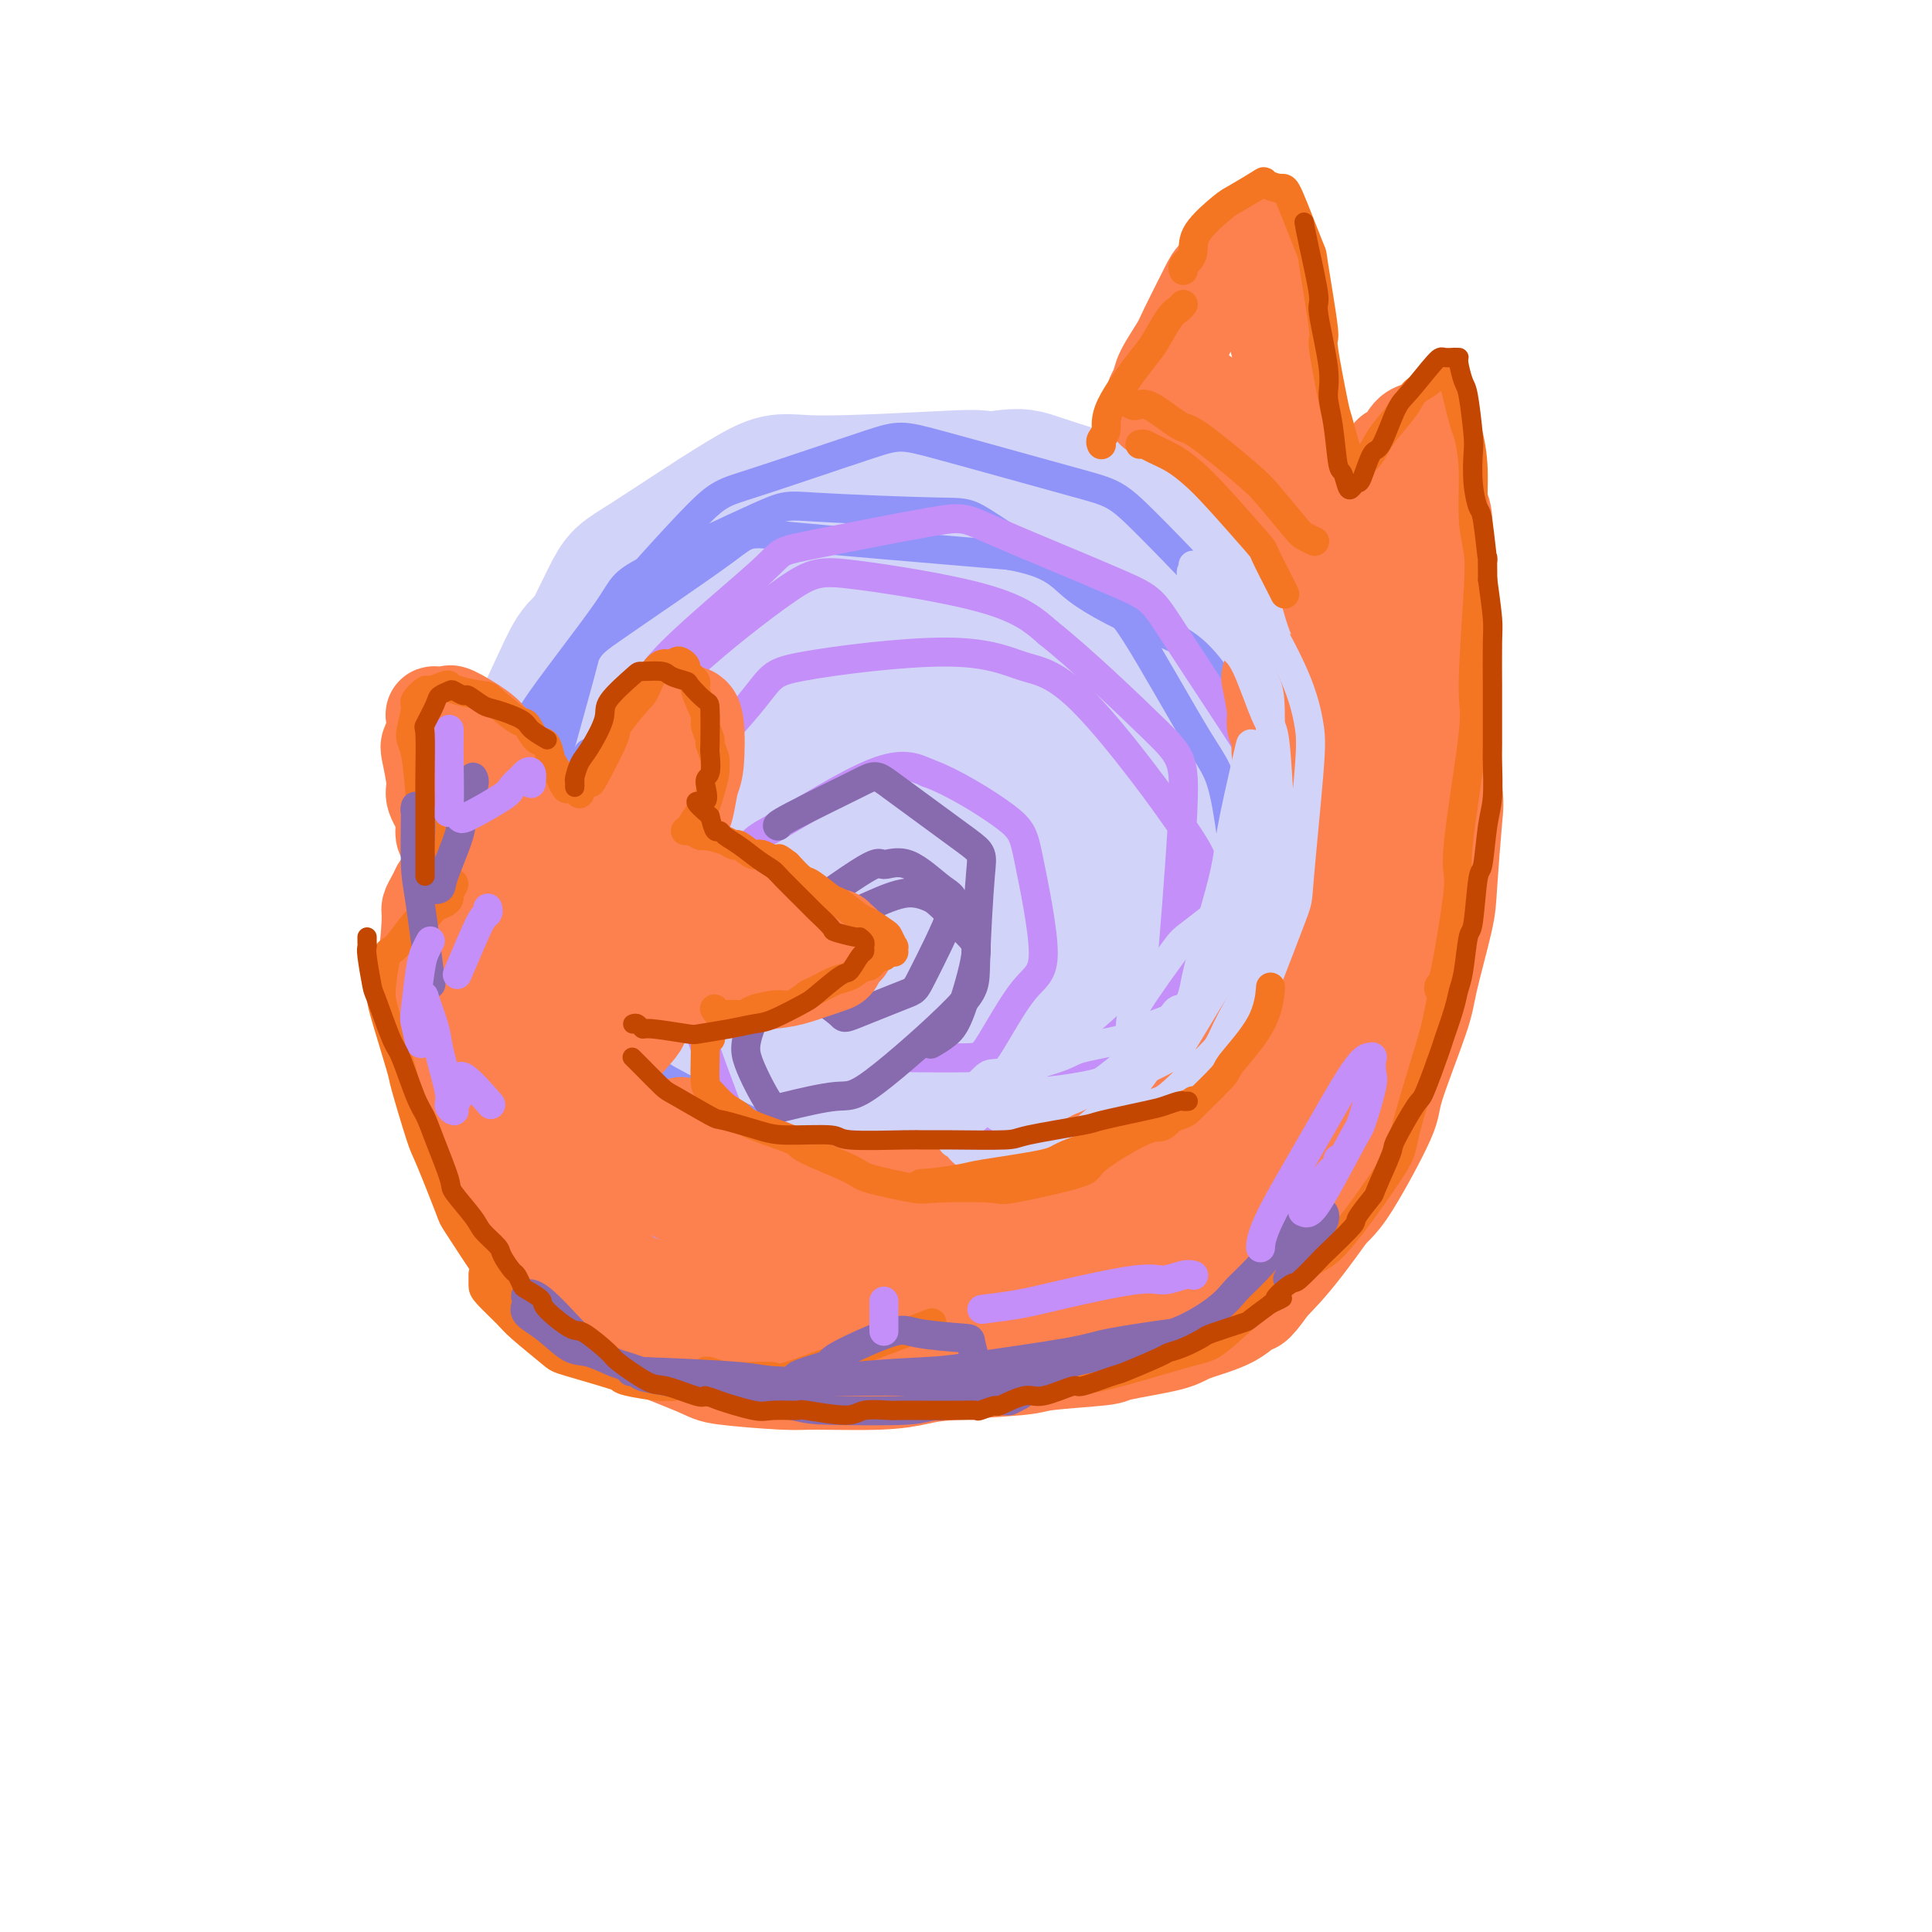 <svg viewBox='0 0 400 400' version='1.1' xmlns='http://www.w3.org/2000/svg' xmlns:xlink='http://www.w3.org/1999/xlink'><g fill='none' stroke='rgb(210,211,249)' stroke-width='28' stroke-linecap='round' stroke-linejoin='round'><path d='M151,145c0.226,-5.034 0.451,-10.068 2,-14c1.549,-3.932 4.421,-6.764 6,-9c1.579,-2.236 1.863,-3.878 6,-7c4.137,-3.122 12.126,-7.723 16,-10c3.874,-2.277 3.634,-2.229 8,-3c4.366,-0.771 13.339,-2.361 18,-3c4.661,-0.639 5.009,-0.327 9,1c3.991,1.327 11.625,3.667 16,5c4.375,1.333 5.490,1.658 9,6c3.510,4.342 9.414,12.702 13,17c3.586,4.298 4.853,4.535 6,11c1.147,6.465 2.172,19.158 3,25c0.828,5.842 1.459,4.832 0,10c-1.459,5.168 -5.007,16.512 -7,22c-1.993,5.488 -2.431,5.119 -7,10c-4.569,4.881 -13.267,15.012 -18,20c-4.733,4.988 -5.499,4.833 -11,7c-5.501,2.167 -15.737,6.657 -21,9c-5.263,2.343 -5.554,2.540 -10,2c-4.446,-0.540 -13.049,-1.817 -18,-3c-4.951,-1.183 -6.251,-2.274 -8,-3c-1.749,-0.726 -3.948,-1.088 -8,-5c-4.052,-3.912 -9.956,-11.374 -13,-15c-3.044,-3.626 -3.227,-3.416 -5,-8c-1.773,-4.584 -5.135,-13.961 -7,-19c-1.865,-5.039 -2.233,-5.741 -2,-11c0.233,-5.259 1.067,-15.074 2,-21c0.933,-5.926 1.967,-7.963 3,-10'/><path d='M133,149c3.129,-8.370 8.451,-13.794 11,-17c2.549,-3.206 2.326,-4.193 6,-7c3.674,-2.807 11.247,-7.434 15,-10c3.753,-2.566 3.686,-3.070 9,-4c5.314,-0.930 16.008,-2.285 21,-3c4.992,-0.715 4.283,-0.791 9,1c4.717,1.791 14.862,5.449 20,7c5.138,1.551 5.270,0.996 9,5c3.730,4.004 11.057,12.568 15,17c3.943,4.432 4.502,4.732 6,11c1.498,6.268 3.936,18.505 5,25c1.064,6.495 0.754,7.247 -2,13c-2.754,5.753 -7.952,16.508 -12,23c-4.048,6.492 -6.945,8.720 -9,11c-2.055,2.280 -3.269,4.611 -10,8c-6.731,3.389 -18.978,7.838 -25,10c-6.022,2.162 -5.817,2.039 -12,1c-6.183,-1.039 -18.752,-2.995 -25,-4c-6.248,-1.005 -6.173,-1.059 -10,-5c-3.827,-3.941 -11.554,-11.768 -16,-16c-4.446,-4.232 -5.611,-4.869 -7,-11c-1.389,-6.131 -3.002,-17.756 -4,-24c-0.998,-6.244 -1.380,-7.106 1,-13c2.380,-5.894 7.524,-16.820 10,-22c2.476,-5.180 2.286,-4.615 7,-8c4.714,-3.385 14.333,-10.722 19,-14c4.667,-3.278 4.383,-2.497 10,-3c5.617,-0.503 17.134,-2.289 23,-3c5.866,-0.711 6.079,-0.345 12,2c5.921,2.345 17.549,6.670 24,10c6.451,3.330 7.726,5.665 9,8'/><path d='M242,137c4.538,6.724 11.381,19.535 15,26c3.619,6.465 4.012,6.584 3,14c-1.012,7.416 -3.430,22.130 -5,30c-1.570,7.870 -2.291,8.897 -8,15c-5.709,6.103 -16.408,17.281 -23,23c-6.592,5.719 -9.079,5.978 -12,7c-2.921,1.022 -6.275,2.807 -14,3c-7.725,0.193 -19.821,-1.204 -26,-2c-6.179,-0.796 -6.443,-0.990 -12,-5c-5.557,-4.010 -16.408,-11.838 -22,-16c-5.592,-4.162 -5.923,-4.660 -9,-11c-3.077,-6.340 -8.898,-18.523 -12,-25c-3.102,-6.477 -3.484,-7.250 -4,-14c-0.516,-6.750 -1.165,-19.478 -1,-26c0.165,-6.522 1.144,-6.839 4,-12c2.856,-5.161 7.587,-15.166 10,-20c2.413,-4.834 2.506,-4.497 8,-8c5.494,-3.503 16.389,-10.845 22,-14c5.611,-3.155 5.939,-2.123 13,-2c7.061,0.123 20.855,-0.662 28,-1c7.145,-0.338 7.641,-0.227 14,3c6.359,3.227 18.582,9.570 25,13c6.418,3.430 7.030,3.947 11,10c3.970,6.053 11.296,17.641 15,24c3.704,6.359 3.786,7.489 2,16c-1.786,8.511 -5.441,24.403 -8,33c-2.559,8.597 -4.023,9.897 -11,17c-6.977,7.103 -19.468,20.007 -28,27c-8.532,6.993 -13.105,8.075 -18,10c-4.895,1.925 -10.113,4.693 -19,6c-8.887,1.307 -21.444,1.154 -34,1'/><path d='M146,259c-7.673,-0.030 -9.857,-0.604 -16,-6c-6.143,-5.396 -16.245,-15.613 -21,-21c-4.755,-5.387 -4.162,-5.944 -5,-14c-0.838,-8.056 -3.107,-23.613 -4,-32c-0.893,-8.387 -0.409,-9.605 3,-17c3.409,-7.395 9.742,-20.967 13,-28c3.258,-7.033 3.440,-7.528 10,-11c6.560,-3.472 19.498,-9.920 26,-13c6.502,-3.080 6.567,-2.793 14,-1c7.433,1.793 22.232,5.092 30,7c7.768,1.908 8.503,2.425 13,8c4.497,5.575 12.754,16.209 17,22c4.246,5.791 4.479,6.738 3,14c-1.479,7.262 -4.670,20.839 -7,28c-2.330,7.161 -3.798,7.905 -11,12c-7.202,4.095 -20.137,11.540 -28,15c-7.863,3.460 -10.655,2.933 -14,3c-3.345,0.067 -7.243,0.728 -12,-2c-4.757,-2.728 -10.373,-8.843 -14,-12c-3.627,-3.157 -5.264,-3.354 -5,-11c0.264,-7.646 2.430,-22.740 3,-30c0.570,-7.260 -0.454,-6.686 7,-14c7.454,-7.314 23.387,-22.515 32,-29c8.613,-6.485 9.904,-4.253 13,-3c3.096,1.253 7.995,1.528 12,2c4.005,0.472 7.117,1.141 12,7c4.883,5.859 11.538,16.907 15,23c3.462,6.093 3.732,7.231 1,15c-2.732,7.769 -8.466,22.169 -12,30c-3.534,7.831 -4.867,9.095 -10,12c-5.133,2.905 -14.067,7.453 -23,12'/><path d='M188,225c-4.500,2.372 -4.251,2.303 -8,0c-3.749,-2.303 -11.497,-6.838 -15,-10c-3.503,-3.162 -2.761,-4.949 -2,-12c0.761,-7.051 1.541,-19.366 2,-26c0.459,-6.634 0.595,-7.586 4,-13c3.405,-5.414 10.077,-15.289 14,-20c3.923,-4.711 5.097,-4.258 7,-5c1.903,-0.742 4.536,-2.679 9,-2c4.464,0.679 10.758,3.975 15,6c4.242,2.025 6.430,2.780 8,9c1.570,6.220 2.522,17.905 3,24c0.478,6.095 0.483,6.600 -4,12c-4.483,5.400 -13.454,15.694 -18,21c-4.546,5.306 -4.668,5.622 -10,6c-5.332,0.378 -15.875,0.817 -21,1c-5.125,0.183 -4.833,0.111 -7,-4c-2.167,-4.111 -6.794,-12.261 -9,-17c-2.206,-4.739 -1.991,-6.067 0,-12c1.991,-5.933 5.759,-16.472 8,-22c2.241,-5.528 2.954,-6.045 8,-9c5.046,-2.955 14.423,-8.349 19,-11c4.577,-2.651 4.354,-2.561 9,0c4.646,2.561 14.162,7.593 19,10c4.838,2.407 4.997,2.189 6,7c1.003,4.811 2.851,14.651 4,20c1.149,5.349 1.598,6.207 -2,10c-3.598,3.793 -11.243,10.522 -15,14c-3.757,3.478 -3.627,3.706 -7,4c-3.373,0.294 -10.249,0.656 -14,0c-3.751,-0.656 -4.375,-2.328 -5,-4'/><path d='M186,202c-1.901,-3.390 -4.153,-9.866 -5,-14c-0.847,-4.134 -0.288,-5.927 0,-8c0.288,-2.073 0.304,-4.428 2,-8c1.696,-3.572 5.072,-8.361 7,-11c1.928,-2.639 2.406,-3.126 5,-3c2.594,0.126 7.302,0.867 10,1c2.698,0.133 3.387,-0.343 5,3c1.613,3.343 4.150,10.503 5,14c0.850,3.497 0.013,3.329 -1,6c-1.013,2.671 -2.201,8.181 -5,11c-2.799,2.819 -7.210,2.949 -10,3c-2.790,0.051 -3.959,0.024 -5,0c-1.041,-0.024 -1.956,-0.046 -3,-3c-1.044,-2.954 -2.219,-8.841 -3,-12c-0.781,-3.159 -1.168,-3.589 0,-8c1.168,-4.411 3.891,-12.803 7,-18c3.109,-5.197 6.602,-7.199 8,-8c1.398,-0.801 0.699,-0.400 0,0'/></g>
<g fill='none' stroke='rgb(144,148,249)' stroke-width='6' stroke-linecap='round' stroke-linejoin='round'><path d='M119,249c-0.130,-0.078 -0.260,-0.155 -1,-1c-0.740,-0.845 -2.091,-2.457 -3,-3c-0.909,-0.543 -1.378,-0.016 -3,-4c-1.622,-3.984 -4.398,-12.478 -6,-17c-1.602,-4.522 -2.030,-5.073 -3,-10c-0.970,-4.927 -2.483,-14.229 -3,-20c-0.517,-5.771 -0.039,-8.012 0,-10c0.039,-1.988 -0.360,-3.725 1,-9c1.360,-5.275 4.480,-14.090 6,-19c1.520,-4.910 1.440,-5.915 5,-11c3.560,-5.085 10.761,-14.248 14,-19c3.239,-4.752 2.514,-5.092 8,-8c5.486,-2.908 17.181,-8.384 23,-11c5.819,-2.616 5.763,-2.373 12,-2c6.237,0.373 18.769,0.876 25,1c6.231,0.124 6.161,-0.132 11,3c4.839,3.132 14.588,9.651 20,13c5.412,3.349 6.487,3.529 10,9c3.513,5.471 9.464,16.233 13,22c3.536,5.767 4.657,6.540 6,14c1.343,7.460 2.906,21.606 4,29c1.094,7.394 1.718,8.037 -1,13c-2.718,4.963 -8.777,14.248 -11,19c-2.223,4.752 -0.612,4.972 -5,7c-4.388,2.028 -14.777,5.863 -20,8c-5.223,2.137 -5.279,2.576 -12,2c-6.721,-0.576 -20.108,-2.165 -27,-3c-6.892,-0.835 -7.291,-0.914 -14,-4c-6.709,-3.086 -19.729,-9.177 -27,-13c-7.271,-3.823 -8.792,-5.378 -11,-8c-2.208,-2.622 -5.104,-6.311 -8,-10'/><path d='M122,207c-4.794,-7.597 -7.279,-17.591 -9,-23c-1.721,-5.409 -2.678,-6.234 -1,-14c1.678,-7.766 5.990,-22.473 8,-30c2.010,-7.527 1.719,-7.873 6,-13c4.281,-5.127 13.135,-15.034 18,-20c4.865,-4.966 5.740,-4.990 12,-7c6.260,-2.010 17.906,-6.006 24,-8c6.094,-1.994 6.635,-1.986 14,0c7.365,1.986 21.553,5.950 29,8c7.447,2.050 8.153,2.187 14,8c5.847,5.813 16.836,17.300 22,23c5.164,5.700 4.501,5.611 5,14c0.499,8.389 2.158,25.257 3,34c0.842,8.743 0.868,9.362 -4,19c-4.868,9.638 -14.630,28.296 -20,38c-5.370,9.704 -6.348,10.453 -15,16c-8.652,5.547 -24.978,15.893 -35,21c-10.022,5.107 -13.740,4.977 -18,6c-4.260,1.023 -9.061,3.200 -18,2c-8.939,-1.200 -22.017,-5.778 -29,-8c-6.983,-2.222 -7.871,-2.087 -11,-9c-3.129,-6.913 -8.498,-20.875 -11,-28c-2.502,-7.125 -2.138,-7.412 -2,-16c0.138,-8.588 0.049,-25.478 0,-34c-0.049,-8.522 -0.060,-8.675 3,-16c3.060,-7.325 9.190,-21.822 12,-29c2.810,-7.178 2.300,-7.037 8,-11c5.700,-3.963 17.612,-12.028 23,-16c5.388,-3.972 4.254,-3.849 13,-3c8.746,0.849 27.373,2.425 46,4'/><path d='M209,115c9.529,1.765 10.351,4.176 14,7c3.649,2.824 10.124,6.059 15,8c4.876,1.941 8.153,2.588 13,9c4.847,6.412 11.263,18.591 15,25c3.737,6.409 4.796,7.050 4,15c-0.796,7.950 -3.448,23.210 -5,31c-1.552,7.790 -2.005,8.111 -9,15c-6.995,6.889 -20.533,20.348 -28,27c-7.467,6.652 -8.863,6.499 -19,9c-10.137,2.501 -29.017,7.657 -40,9c-10.983,1.343 -14.071,-1.128 -18,-2c-3.929,-0.872 -8.699,-0.147 -16,-5c-7.301,-4.853 -17.134,-15.284 -22,-21c-4.866,-5.716 -4.765,-6.717 -6,-14c-1.235,-7.283 -3.805,-20.849 -5,-28c-1.195,-7.151 -1.014,-7.887 3,-15c4.014,-7.113 11.861,-20.604 15,-26c3.139,-5.396 1.569,-2.698 0,0'/></g>
<g fill='none' stroke='rgb(196,143,248)' stroke-width='6' stroke-linecap='round' stroke-linejoin='round'><path d='M131,198c0.270,0.346 0.541,0.693 0,-1c-0.541,-1.693 -1.892,-5.424 -3,-8c-1.108,-2.576 -1.972,-3.997 -2,-10c-0.028,-6.003 0.782,-16.588 2,-23c1.218,-6.412 2.845,-8.650 4,-11c1.155,-2.350 1.838,-4.811 7,-10c5.162,-5.189 14.801,-13.108 19,-17c4.199,-3.892 2.956,-3.759 9,-5c6.044,-1.241 19.375,-3.856 26,-5c6.625,-1.144 6.544,-0.816 13,2c6.456,2.816 19.447,8.120 26,11c6.553,2.880 6.667,3.337 11,10c4.333,6.663 12.886,19.533 17,26c4.114,6.467 3.789,6.533 2,15c-1.789,8.467 -5.043,25.337 -7,34c-1.957,8.663 -2.618,9.119 -10,17c-7.382,7.881 -21.484,23.187 -29,31c-7.516,7.813 -8.447,8.134 -16,10c-7.553,1.866 -21.729,5.275 -29,7c-7.271,1.725 -7.638,1.764 -13,-2c-5.362,-3.764 -15.719,-11.330 -21,-15c-5.281,-3.670 -5.485,-3.444 -7,-11c-1.515,-7.556 -4.341,-22.895 -6,-31c-1.659,-8.105 -2.150,-8.977 -1,-17c1.150,-8.023 3.940,-23.197 6,-32c2.060,-8.803 3.391,-11.235 5,-14c1.609,-2.765 3.495,-5.862 9,-11c5.505,-5.138 14.630,-12.315 20,-16c5.370,-3.685 6.984,-3.877 14,-3c7.016,0.877 19.433,2.822 27,5c7.567,2.178 10.283,4.589 13,7'/><path d='M217,131c6.601,5.208 16.603,14.729 22,20c5.397,5.271 6.190,6.293 6,14c-0.190,7.707 -1.364,22.101 -2,30c-0.636,7.899 -0.734,9.303 -8,16c-7.266,6.697 -21.699,18.685 -29,25c-7.301,6.315 -7.468,6.955 -16,8c-8.532,1.045 -25.428,2.494 -34,3c-8.572,0.506 -8.820,0.068 -13,-4c-4.180,-4.068 -12.292,-11.765 -16,-16c-3.708,-4.235 -3.012,-5.009 -2,-13c1.012,-7.991 2.338,-23.199 3,-31c0.662,-7.801 0.659,-8.196 6,-14c5.341,-5.804 16.027,-17.018 21,-23c4.973,-5.982 4.234,-6.732 11,-8c6.766,-1.268 21.037,-3.054 30,-3c8.963,0.054 12.617,1.950 16,3c3.383,1.050 6.495,1.256 13,8c6.505,6.744 16.402,20.027 21,27c4.598,6.973 3.895,7.637 2,15c-1.895,7.363 -4.983,21.425 -7,29c-2.017,7.575 -2.965,8.664 -10,13c-7.035,4.336 -20.159,11.919 -27,16c-6.841,4.081 -7.401,4.660 -14,4c-6.599,-0.660 -19.237,-2.559 -26,-4c-6.763,-1.441 -7.649,-2.425 -10,-8c-2.351,-5.575 -6.165,-15.741 -8,-21c-1.835,-5.259 -1.691,-5.611 0,-12c1.691,-6.389 4.927,-18.816 7,-25c2.073,-6.184 2.981,-6.127 8,-9c5.019,-2.873 14.148,-8.678 20,-11c5.852,-2.322 8.426,-1.161 11,0'/><path d='M192,160c5.081,1.778 12.283,6.224 16,9c3.717,2.776 3.947,3.882 5,9c1.053,5.118 2.928,14.247 3,19c0.072,4.753 -1.660,5.130 -4,8c-2.340,2.870 -5.287,8.233 -7,11c-1.713,2.767 -2.192,2.937 -5,3c-2.808,0.063 -7.945,0.018 -10,0c-2.055,-0.018 -1.027,-0.009 0,0'/></g>
<g fill='none' stroke='rgb(136,106,174)' stroke-width='6' stroke-linecap='round' stroke-linejoin='round'><path d='M161,171c0.059,0.028 0.118,0.057 0,0c-0.118,-0.057 -0.413,-0.199 3,-2c3.413,-1.801 10.532,-5.262 14,-7c3.468,-1.738 3.284,-1.754 7,1c3.716,2.754 11.333,8.277 15,11c3.667,2.723 3.383,2.647 3,7c-0.383,4.353 -0.866,13.135 -1,18c-0.134,4.865 0.079,5.814 -4,10c-4.079,4.186 -12.452,11.608 -17,15c-4.548,3.392 -5.271,2.755 -8,3c-2.729,0.245 -7.465,1.371 -10,2c-2.535,0.629 -2.870,0.762 -4,-1c-1.130,-1.762 -3.056,-5.420 -4,-8c-0.944,-2.580 -0.908,-4.084 1,-9c1.908,-4.916 5.687,-13.245 7,-17c1.313,-3.755 0.161,-2.936 3,-5c2.839,-2.064 9.670,-7.009 13,-9c3.330,-1.991 3.158,-1.027 4,-1c0.842,0.027 2.697,-0.883 5,0c2.303,0.883 5.055,3.557 7,5c1.945,1.443 3.085,1.653 2,5c-1.085,3.347 -4.395,9.829 -6,13c-1.605,3.171 -1.506,3.031 -4,4c-2.494,0.969 -7.581,3.048 -10,4c-2.419,0.952 -2.171,0.776 -3,0c-0.829,-0.776 -2.737,-2.153 -4,-3c-1.263,-0.847 -1.883,-1.163 -1,-4c0.883,-2.837 3.268,-8.193 5,-11c1.732,-2.807 2.813,-3.063 5,-4c2.187,-0.937 5.482,-2.553 8,-3c2.518,-0.447 4.259,0.277 6,1'/><path d='M193,186c2.353,1.596 5.236,5.086 7,7c1.764,1.914 2.409,2.250 2,5c-0.409,2.750 -1.873,7.912 -3,11c-1.127,3.088 -1.919,4.101 -3,5c-1.081,0.899 -2.452,1.686 -3,2c-0.548,0.314 -0.274,0.157 0,0'/></g>
<g fill='none' stroke='rgb(252,129,78)' stroke-width='20' stroke-linecap='round' stroke-linejoin='round'><path d='M93,173c0.109,-0.052 0.217,-0.105 0,0c-0.217,0.105 -0.761,0.366 -1,0c-0.239,-0.366 -0.173,-1.359 0,-2c0.173,-0.641 0.452,-0.929 0,-2c-0.452,-1.071 -1.634,-2.923 -2,-4c-0.366,-1.077 0.084,-1.377 0,-3c-0.084,-1.623 -0.701,-4.568 -1,-6c-0.299,-1.432 -0.278,-1.350 0,-2c0.278,-0.650 0.813,-2.031 1,-3c0.187,-0.969 0.026,-1.527 0,-2c-0.026,-0.473 0.083,-0.861 0,-1c-0.083,-0.139 -0.360,-0.028 0,0c0.360,0.028 1.355,-0.027 2,0c0.645,0.027 0.939,0.135 1,0c0.061,-0.135 -0.111,-0.515 1,0c1.111,0.515 3.505,1.925 5,3c1.495,1.075 2.091,1.816 3,3c0.909,1.184 2.131,2.811 3,4c0.869,1.189 1.383,1.940 2,3c0.617,1.060 1.335,2.430 2,3c0.665,0.570 1.277,0.338 2,1c0.723,0.662 1.556,2.216 2,3c0.444,0.784 0.499,0.799 1,1c0.501,0.201 1.448,0.590 2,1c0.552,0.410 0.711,0.843 1,1c0.289,0.157 0.710,0.039 1,0c0.290,-0.039 0.449,-0.000 1,0c0.551,0.000 1.495,-0.038 2,0c0.505,0.038 0.573,0.154 1,0c0.427,-0.154 1.214,-0.577 2,-1'/><path d='M124,170c1.412,-0.165 0.942,-0.579 1,-1c0.058,-0.421 0.643,-0.850 1,-1c0.357,-0.150 0.485,-0.022 1,-1c0.515,-0.978 1.418,-3.063 2,-4c0.582,-0.937 0.842,-0.727 1,-1c0.158,-0.273 0.212,-1.029 1,-2c0.788,-0.971 2.309,-2.158 3,-3c0.691,-0.842 0.552,-1.339 1,-2c0.448,-0.661 1.482,-1.486 2,-2c0.518,-0.514 0.521,-0.716 1,-1c0.479,-0.284 1.435,-0.651 2,-1c0.565,-0.349 0.740,-0.682 1,-1c0.260,-0.318 0.605,-0.621 1,-1c0.395,-0.379 0.842,-0.833 1,-1c0.158,-0.167 0.029,-0.045 0,0c-0.029,0.045 0.042,0.015 0,0c-0.042,-0.015 -0.196,-0.015 0,0c0.196,0.015 0.743,0.045 1,2c0.257,1.955 0.224,5.836 0,8c-0.224,2.164 -0.638,2.612 -1,4c-0.362,1.388 -0.672,3.717 -1,5c-0.328,1.283 -0.676,1.519 -1,3c-0.324,1.481 -0.626,4.206 -1,6c-0.374,1.794 -0.821,2.655 -1,3c-0.179,0.345 -0.089,0.172 0,0'/><path d='M91,184c-0.304,0.637 -0.608,1.275 -1,2c-0.392,0.725 -0.871,1.538 -1,2c-0.129,0.462 0.094,0.572 0,3c-0.094,2.428 -0.503,7.173 -1,9c-0.497,1.827 -1.081,0.736 -1,2c0.081,1.264 0.829,4.881 1,7c0.171,2.119 -0.233,2.738 1,5c1.233,2.262 4.103,6.168 6,8c1.897,1.832 2.821,1.591 5,2c2.179,0.409 5.614,1.468 7,2c1.386,0.532 0.722,0.537 3,0c2.278,-0.537 7.497,-1.615 10,-2c2.503,-0.385 2.290,-0.076 4,-2c1.710,-1.924 5.345,-6.081 7,-8c1.655,-1.919 1.331,-1.599 2,-3c0.669,-1.401 2.329,-4.523 3,-6c0.671,-1.477 0.351,-1.311 0,-3c-0.351,-1.689 -0.735,-5.235 -1,-7c-0.265,-1.765 -0.413,-1.750 -2,-4c-1.587,-2.250 -4.615,-6.764 -6,-9c-1.385,-2.236 -1.128,-2.195 -3,-3c-1.872,-0.805 -5.875,-2.455 -8,-3c-2.125,-0.545 -2.373,0.016 -3,0c-0.627,-0.016 -1.633,-0.608 -4,1c-2.367,1.608 -6.094,5.414 -8,7c-1.906,1.586 -1.991,0.950 -3,4c-1.009,3.050 -2.940,9.787 -4,13c-1.060,3.213 -1.247,2.904 0,5c1.247,2.096 3.928,6.599 6,9c2.072,2.401 3.536,2.701 5,3'/><path d='M105,218c3.193,1.704 5.674,-0.037 8,-1c2.326,-0.963 4.496,-1.148 7,-3c2.504,-1.852 5.343,-5.372 7,-7c1.657,-1.628 2.133,-1.364 3,-3c0.867,-1.636 2.124,-5.171 3,-7c0.876,-1.829 1.372,-1.953 1,-3c-0.372,-1.047 -1.610,-3.017 -2,-4c-0.390,-0.983 0.068,-0.980 -2,-2c-2.068,-1.020 -6.662,-3.062 -9,-4c-2.338,-0.938 -2.421,-0.772 -4,0c-1.579,0.772 -4.653,2.151 -6,3c-1.347,0.849 -0.968,1.167 -1,3c-0.032,1.833 -0.476,5.181 -1,7c-0.524,1.819 -1.129,2.110 1,3c2.129,0.890 6.990,2.380 10,3c3.010,0.620 4.168,0.369 5,0c0.832,-0.369 1.337,-0.857 4,-3c2.663,-2.143 7.485,-5.940 10,-8c2.515,-2.060 2.725,-2.383 3,-3c0.275,-0.617 0.616,-1.528 1,-2c0.384,-0.472 0.811,-0.505 0,-1c-0.811,-0.495 -2.859,-1.452 -4,-2c-1.141,-0.548 -1.375,-0.688 -3,0c-1.625,0.688 -4.642,2.205 -6,3c-1.358,0.795 -1.058,0.868 -2,3c-0.942,2.132 -3.126,6.323 -4,8c-0.874,1.677 -0.437,0.838 0,0'/><path d='M146,187c0.416,0.055 0.833,0.109 1,0c0.167,-0.109 0.086,-0.383 1,0c0.914,0.383 2.825,1.422 4,2c1.175,0.578 1.614,0.695 3,1c1.386,0.305 3.718,0.799 5,1c1.282,0.201 1.512,0.109 2,0c0.488,-0.109 1.232,-0.235 2,0c0.768,0.235 1.558,0.833 2,1c0.442,0.167 0.534,-0.095 1,0c0.466,0.095 1.305,0.546 2,1c0.695,0.454 1.248,0.910 2,1c0.752,0.090 1.705,-0.187 2,0c0.295,0.187 -0.067,0.837 0,1c0.067,0.163 0.565,-0.159 1,0c0.435,0.159 0.808,0.801 1,1c0.192,0.199 0.204,-0.045 0,0c-0.204,0.045 -0.623,0.379 -1,1c-0.377,0.621 -0.711,1.528 -1,2c-0.289,0.472 -0.534,0.508 -2,1c-1.466,0.492 -4.154,1.438 -6,2c-1.846,0.562 -2.852,0.738 -5,1c-2.148,0.262 -5.440,0.610 -7,1c-1.560,0.390 -1.388,0.822 -3,1c-1.612,0.178 -5.008,0.103 -7,0c-1.992,-0.103 -2.581,-0.232 -4,0c-1.419,0.232 -3.669,0.825 -5,1c-1.331,0.175 -1.743,-0.068 -2,0c-0.257,0.068 -0.359,0.448 -1,1c-0.641,0.552 -1.820,1.276 -3,2'/><path d='M128,209c-7.444,2.222 -3.556,2.778 -2,3c1.556,0.222 0.778,0.111 0,0'/><path d='M122,212c-0.061,-0.096 -0.122,-0.192 0,0c0.122,0.192 0.426,0.672 1,2c0.574,1.328 1.418,3.504 2,5c0.582,1.496 0.901,2.313 1,3c0.099,0.687 -0.023,1.245 0,2c0.023,0.755 0.192,1.706 1,3c0.808,1.294 2.255,2.933 3,4c0.745,1.067 0.786,1.564 2,3c1.214,1.436 3.599,3.810 5,5c1.401,1.190 1.817,1.196 3,2c1.183,0.804 3.134,2.408 4,3c0.866,0.592 0.647,0.173 2,1c1.353,0.827 4.279,2.900 6,4c1.721,1.100 2.237,1.225 4,2c1.763,0.775 4.774,2.198 6,3c1.226,0.802 0.667,0.981 2,1c1.333,0.019 4.560,-0.124 6,0c1.440,0.124 1.094,0.514 3,1c1.906,0.486 6.063,1.069 8,1c1.937,-0.069 1.655,-0.791 3,-1c1.345,-0.209 4.318,0.095 6,0c1.682,-0.095 2.074,-0.589 4,-1c1.926,-0.411 5.387,-0.738 7,-1c1.613,-0.262 1.377,-0.459 3,-1c1.623,-0.541 5.103,-1.427 7,-2c1.897,-0.573 2.209,-0.834 3,-1c0.791,-0.166 2.059,-0.237 4,-1c1.941,-0.763 4.555,-2.218 6,-3c1.445,-0.782 1.723,-0.891 2,-1'/><path d='M226,245c6.531,-2.111 4.859,-1.890 5,-2c0.141,-0.110 2.095,-0.552 4,-2c1.905,-1.448 3.760,-3.903 5,-5c1.240,-1.097 1.864,-0.836 3,-2c1.136,-1.164 2.784,-3.755 4,-5c1.216,-1.245 1.998,-1.145 3,-2c1.002,-0.855 2.223,-2.663 3,-4c0.777,-1.337 1.111,-2.201 2,-4c0.889,-1.799 2.332,-4.532 3,-6c0.668,-1.468 0.560,-1.670 1,-3c0.440,-1.330 1.428,-3.786 2,-5c0.572,-1.214 0.727,-1.185 1,-3c0.273,-1.815 0.666,-5.473 1,-7c0.334,-1.527 0.611,-0.923 1,-2c0.389,-1.077 0.889,-3.835 1,-5c0.111,-1.165 -0.166,-0.736 0,-2c0.166,-1.264 0.776,-4.222 1,-6c0.224,-1.778 0.061,-2.378 0,-3c-0.061,-0.622 -0.020,-1.267 0,-3c0.020,-1.733 0.021,-4.555 0,-6c-0.021,-1.445 -0.062,-1.514 0,-3c0.062,-1.486 0.228,-4.389 0,-6c-0.228,-1.611 -0.849,-1.928 -1,-3c-0.151,-1.072 0.170,-2.898 0,-4c-0.170,-1.102 -0.829,-1.481 -1,-2c-0.171,-0.519 0.146,-1.178 0,-3c-0.146,-1.822 -0.756,-4.806 -1,-6c-0.244,-1.194 -0.122,-0.597 0,0'/><path d='M239,85c-0.008,-0.327 -0.015,-0.655 0,-1c0.015,-0.345 0.053,-0.708 0,-1c-0.053,-0.292 -0.196,-0.513 0,-1c0.196,-0.487 0.732,-1.241 1,-2c0.268,-0.759 0.268,-1.524 1,-3c0.732,-1.476 2.196,-3.663 3,-5c0.804,-1.337 0.947,-1.824 2,-4c1.053,-2.176 3.017,-6.041 4,-8c0.983,-1.959 0.985,-2.013 2,-3c1.015,-0.987 3.043,-2.905 4,-4c0.957,-1.095 0.844,-1.365 1,-2c0.156,-0.635 0.581,-1.636 1,-2c0.419,-0.364 0.834,-0.091 1,0c0.166,0.091 0.085,-0.001 0,0c-0.085,0.001 -0.172,0.094 0,0c0.172,-0.094 0.604,-0.376 1,0c0.396,0.376 0.755,1.410 1,2c0.245,0.590 0.375,0.737 1,3c0.625,2.263 1.744,6.641 2,9c0.256,2.359 -0.351,2.698 0,5c0.351,2.302 1.659,6.568 2,9c0.341,2.432 -0.286,3.032 0,5c0.286,1.968 1.484,5.305 2,7c0.516,1.695 0.350,1.746 1,3c0.650,1.254 2.116,3.709 3,5c0.884,1.291 1.185,1.418 2,2c0.815,0.582 2.142,1.618 3,2c0.858,0.382 1.245,0.109 2,0c0.755,-0.109 1.877,-0.055 3,0'/><path d='M282,101c1.518,0.007 1.312,-0.975 2,-2c0.688,-1.025 2.269,-2.093 3,-3c0.731,-0.907 0.613,-1.655 1,-2c0.387,-0.345 1.280,-0.289 2,-1c0.720,-0.711 1.268,-2.191 2,-3c0.732,-0.809 1.649,-0.948 2,-1c0.351,-0.052 0.137,-0.018 0,0c-0.137,0.018 -0.195,0.019 0,0c0.195,-0.019 0.644,-0.057 1,0c0.356,0.057 0.621,0.208 1,1c0.379,0.792 0.873,2.223 1,3c0.127,0.777 -0.112,0.898 0,3c0.112,2.102 0.574,6.185 1,8c0.426,1.815 0.817,1.362 1,4c0.183,2.638 0.157,8.367 0,11c-0.157,2.633 -0.447,2.170 -1,5c-0.553,2.830 -1.371,8.954 -2,12c-0.629,3.046 -1.070,3.015 -2,6c-0.930,2.985 -2.348,8.987 -3,12c-0.652,3.013 -0.539,3.036 -1,6c-0.461,2.964 -1.496,8.867 -2,12c-0.504,3.133 -0.478,3.494 -1,6c-0.522,2.506 -1.593,7.158 -2,10c-0.407,2.842 -0.150,3.875 -1,7c-0.850,3.125 -2.807,8.341 -4,12c-1.193,3.659 -1.622,5.761 -2,7c-0.378,1.239 -0.706,1.617 -2,4c-1.294,2.383 -3.553,6.773 -5,9c-1.447,2.227 -2.082,2.292 -3,4c-0.918,1.708 -2.119,5.059 -3,7c-0.881,1.941 -1.440,2.470 -2,3'/><path d='M263,241c-4.520,8.839 -5.319,7.935 -6,8c-0.681,0.065 -1.245,1.098 -3,3c-1.755,1.902 -4.700,4.675 -6,6c-1.300,1.325 -0.955,1.204 -4,3c-3.045,1.796 -9.480,5.510 -12,7c-2.520,1.490 -1.127,0.756 -4,2c-2.873,1.244 -10.014,4.465 -13,6c-2.986,1.535 -1.819,1.383 -5,2c-3.181,0.617 -10.712,2.003 -14,3c-3.288,0.997 -2.334,1.604 -6,2c-3.666,0.396 -11.952,0.580 -15,1c-3.048,0.420 -0.859,1.075 -4,0c-3.141,-1.075 -11.612,-3.878 -15,-5c-3.388,-1.122 -1.694,-0.561 0,0'/><path d='M94,231c0.236,0.577 0.472,1.154 1,2c0.528,0.846 1.350,1.960 2,3c0.650,1.040 1.130,2.005 2,3c0.870,0.995 2.130,2.021 3,3c0.870,0.979 1.349,1.910 3,4c1.651,2.090 4.473,5.339 6,7c1.527,1.661 1.758,1.734 4,3c2.242,1.266 6.495,3.726 9,5c2.505,1.274 3.263,1.361 4,2c0.737,0.639 1.454,1.830 5,3c3.546,1.170 9.923,2.320 13,3c3.077,0.680 2.856,0.889 6,1c3.144,0.111 9.653,0.125 13,0c3.347,-0.125 3.533,-0.390 7,-1c3.467,-0.610 10.216,-1.564 14,-2c3.784,-0.436 4.602,-0.353 8,-1c3.398,-0.647 9.377,-2.024 13,-3c3.623,-0.976 4.891,-1.553 8,-3c3.109,-1.447 8.059,-3.765 11,-5c2.941,-1.235 3.873,-1.386 7,-3c3.127,-1.614 8.448,-4.691 11,-6c2.552,-1.309 2.334,-0.849 5,-3c2.666,-2.151 8.216,-6.913 11,-9c2.784,-2.087 2.801,-1.500 4,-3c1.199,-1.500 3.579,-5.087 5,-7c1.421,-1.913 1.884,-2.151 3,-4c1.116,-1.849 2.885,-5.308 4,-7c1.115,-1.692 1.577,-1.619 2,-2c0.423,-0.381 0.806,-1.218 1,-2c0.194,-0.782 0.198,-1.509 0,-1c-0.198,0.509 -0.599,2.255 -1,4'/><path d='M278,212c-0.706,1.757 -1.972,4.151 -3,6c-1.028,1.849 -1.818,3.153 -3,5c-1.182,1.847 -2.756,4.237 -4,6c-1.244,1.763 -2.156,2.899 -5,6c-2.844,3.101 -7.618,8.166 -10,11c-2.382,2.834 -2.372,3.436 -6,6c-3.628,2.564 -10.896,7.090 -14,9c-3.104,1.910 -2.046,1.203 -6,3c-3.954,1.797 -12.920,6.096 -17,8c-4.080,1.904 -3.275,1.412 -8,2c-4.725,0.588 -14.981,2.255 -20,3c-5.019,0.745 -4.802,0.569 -9,0c-4.198,-0.569 -12.811,-1.531 -17,-2c-4.189,-0.469 -3.955,-0.444 -8,-2c-4.045,-1.556 -12.369,-4.693 -16,-6c-3.631,-1.307 -2.570,-0.786 -5,-3c-2.430,-2.214 -8.353,-7.165 -11,-10c-2.647,-2.835 -2.018,-3.555 -3,-6c-0.982,-2.445 -3.573,-6.614 -5,-9c-1.427,-2.386 -1.689,-2.988 -2,-5c-0.311,-2.012 -0.672,-5.435 -1,-7c-0.328,-1.565 -0.622,-1.272 -1,-2c-0.378,-0.728 -0.838,-2.476 0,-2c0.838,0.476 2.975,3.177 4,5c1.025,1.823 0.938,2.767 2,6c1.062,3.233 3.274,8.753 5,12c1.726,3.247 2.965,4.220 5,7c2.035,2.780 4.867,7.366 7,10c2.133,2.634 3.566,3.317 5,4'/><path d='M132,267c5.019,4.111 9.065,3.890 11,4c1.935,0.110 1.759,0.552 4,0c2.241,-0.552 6.899,-2.098 9,-3c2.101,-0.902 1.646,-1.161 2,-2c0.354,-0.839 1.516,-2.260 2,-3c0.484,-0.740 0.289,-0.800 -1,-2c-1.289,-1.200 -3.672,-3.539 -5,-5c-1.328,-1.461 -1.601,-2.043 -5,-4c-3.399,-1.957 -9.926,-5.288 -13,-7c-3.074,-1.712 -2.697,-1.806 -5,-4c-2.303,-2.194 -7.287,-6.489 -10,-9c-2.713,-2.511 -3.154,-3.240 -4,-4c-0.846,-0.760 -2.097,-1.553 -3,-2c-0.903,-0.447 -1.458,-0.549 -2,-1c-0.542,-0.451 -1.072,-1.252 -1,-1c0.072,0.252 0.747,1.558 1,3c0.253,1.442 0.085,3.022 1,6c0.915,2.978 2.913,7.355 4,10c1.087,2.645 1.263,3.557 2,6c0.737,2.443 2.035,6.416 3,8c0.965,1.584 1.596,0.777 3,3c1.404,2.223 3.580,7.475 5,10c1.420,2.525 2.085,2.325 5,4c2.915,1.675 8.081,5.227 11,7c2.919,1.773 3.592,1.768 7,2c3.408,0.232 9.553,0.701 13,1c3.447,0.299 4.197,0.427 8,0c3.803,-0.427 10.658,-1.408 15,-2c4.342,-0.592 6.171,-0.796 8,-1'/><path d='M197,281c9.534,-1.041 11.368,-2.642 14,-4c2.632,-1.358 6.064,-2.472 8,-3c1.936,-0.528 2.378,-0.468 6,-2c3.622,-1.532 10.423,-4.656 14,-6c3.577,-1.344 3.931,-0.910 7,-3c3.069,-2.090 8.854,-6.705 12,-9c3.146,-2.295 3.655,-2.272 7,-7c3.345,-4.728 9.527,-14.208 12,-18c2.473,-3.792 1.236,-1.896 0,0'/><path d='M248,82c0.447,0.022 0.894,0.045 1,0c0.106,-0.045 -0.130,-0.156 0,0c0.130,0.156 0.626,0.580 1,1c0.374,0.420 0.624,0.837 2,2c1.376,1.163 3.876,3.073 5,4c1.124,0.927 0.871,0.870 2,2c1.129,1.130 3.638,3.446 5,5c1.362,1.554 1.576,2.346 2,3c0.424,0.654 1.058,1.169 2,3c0.942,1.831 2.193,4.977 3,7c0.807,2.023 1.172,2.923 2,6c0.828,3.077 2.119,8.330 3,11c0.881,2.670 1.351,2.758 2,6c0.649,3.242 1.477,9.640 2,13c0.523,3.360 0.742,3.682 1,6c0.258,2.318 0.554,6.632 1,9c0.446,2.368 1.043,2.791 1,4c-0.043,1.209 -0.727,3.202 -1,4c-0.273,0.798 -0.137,0.399 0,0'/><path d='M286,114c-0.089,0.099 -0.178,0.199 0,1c0.178,0.801 0.624,2.305 1,4c0.376,1.695 0.683,3.581 1,5c0.317,1.419 0.644,2.370 1,7c0.356,4.630 0.741,12.940 1,17c0.259,4.060 0.392,3.869 0,9c-0.392,5.131 -1.310,15.582 -2,21c-0.690,5.418 -1.152,5.803 -2,10c-0.848,4.197 -2.083,12.208 -3,17c-0.917,4.792 -1.516,6.367 -2,8c-0.484,1.633 -0.853,3.324 -1,4c-0.147,0.676 -0.074,0.338 0,0'/><path d='M294,140c0.241,0.522 0.482,1.043 1,2c0.518,0.957 1.312,2.349 2,3c0.688,0.651 1.269,0.561 2,4c0.731,3.439 1.611,10.409 2,14c0.389,3.591 0.288,3.805 0,7c-0.288,3.195 -0.761,9.370 -1,13c-0.239,3.630 -0.244,4.713 -1,8c-0.756,3.287 -2.264,8.778 -3,12c-0.736,3.222 -0.701,4.177 -2,8c-1.299,3.823 -3.933,10.515 -5,14c-1.067,3.485 -0.568,3.761 -2,7c-1.432,3.239 -4.795,9.439 -7,13c-2.205,3.561 -3.250,4.481 -6,7c-2.750,2.519 -7.204,6.636 -10,9c-2.796,2.364 -3.935,2.974 -7,5c-3.065,2.026 -8.056,5.469 -12,7c-3.944,1.531 -6.841,1.152 -8,1c-1.159,-0.152 -0.579,-0.076 0,0'/><path d='M221,274c-0.263,-0.030 -0.526,-0.060 0,0c0.526,0.060 1.841,0.211 3,0c1.159,-0.211 2.161,-0.784 4,-1c1.839,-0.216 4.516,-0.076 8,-1c3.484,-0.924 7.777,-2.911 10,-4c2.223,-1.089 2.378,-1.278 5,-3c2.622,-1.722 7.711,-4.976 10,-7c2.289,-2.024 1.778,-2.819 3,-6c1.222,-3.181 4.176,-8.749 6,-12c1.824,-3.251 2.516,-4.184 4,-9c1.484,-4.816 3.759,-13.513 5,-18c1.241,-4.487 1.446,-4.764 2,-9c0.554,-4.236 1.455,-12.432 2,-17c0.545,-4.568 0.734,-5.509 1,-10c0.266,-4.491 0.610,-12.532 1,-17c0.390,-4.468 0.826,-5.363 1,-7c0.174,-1.637 0.088,-4.014 0,-5c-0.088,-0.986 -0.177,-0.579 0,-1c0.177,-0.421 0.619,-1.671 1,0c0.381,1.671 0.702,6.263 1,9c0.298,2.737 0.572,3.621 1,8c0.428,4.379 1.008,12.255 1,16c-0.008,3.745 -0.604,3.360 -1,8c-0.396,4.640 -0.593,14.305 -1,19c-0.407,4.695 -1.023,4.421 -2,9c-0.977,4.579 -2.313,14.011 -3,19c-0.687,4.989 -0.723,5.536 -3,9c-2.277,3.464 -6.793,9.847 -10,14c-3.207,4.153 -5.103,6.077 -7,8'/><path d='M263,266c-3.877,5.562 -3.569,3.966 -4,4c-0.431,0.034 -1.601,1.697 -4,3c-2.399,1.303 -6.026,2.247 -8,3c-1.974,0.753 -2.293,1.315 -5,2c-2.707,0.685 -7.802,1.493 -10,2c-2.198,0.507 -1.499,0.713 -4,1c-2.501,0.287 -8.201,0.655 -11,1c-2.799,0.345 -2.696,0.667 -6,1c-3.304,0.333 -10.013,0.679 -14,1c-3.987,0.321 -5.250,0.619 -7,1c-1.750,0.381 -3.985,0.845 -8,1c-4.015,0.155 -9.809,0.000 -13,0c-3.191,-0.000 -3.780,0.154 -7,0c-3.220,-0.154 -9.072,-0.616 -12,-1c-2.928,-0.384 -2.934,-0.691 -6,-2c-3.066,-1.309 -9.193,-3.619 -12,-5c-2.807,-1.381 -2.295,-1.833 -4,-4c-1.705,-2.167 -5.627,-6.049 -8,-8c-2.373,-1.951 -3.198,-1.972 -5,-5c-1.802,-3.028 -4.582,-9.064 -6,-12c-1.418,-2.936 -1.476,-2.772 -3,-4c-1.524,-1.228 -4.515,-3.847 -6,-5c-1.485,-1.153 -1.462,-0.840 -2,-1c-0.538,-0.160 -1.635,-0.794 -2,-1c-0.365,-0.206 0.001,0.017 0,0c-0.001,-0.017 -0.369,-0.273 0,0c0.369,0.273 1.475,1.076 4,4c2.525,2.924 6.471,7.969 9,11c2.529,3.031 3.642,4.047 7,6c3.358,1.953 8.959,4.844 13,7c4.041,2.156 6.520,3.578 9,5'/><path d='M138,271c4.339,2.472 4.188,2.651 8,4c3.812,1.349 11.589,3.867 15,5c3.411,1.133 2.457,0.882 5,0c2.543,-0.882 8.584,-2.395 11,-3c2.416,-0.605 1.208,-0.303 0,0'/><path d='M141,233c0.606,0.397 1.212,0.793 1,1c-0.212,0.207 -1.242,0.223 2,2c3.242,1.777 10.754,5.315 14,7c3.246,1.685 2.225,1.517 6,2c3.775,0.483 12.348,1.619 17,2c4.652,0.381 5.385,0.009 7,0c1.615,-0.009 4.112,0.347 9,0c4.888,-0.347 12.168,-1.397 16,-2c3.832,-0.603 4.215,-0.758 7,-2c2.785,-1.242 7.973,-3.570 13,-7c5.027,-3.430 9.892,-7.962 13,-12c3.108,-4.038 4.459,-7.582 5,-9c0.541,-1.418 0.270,-0.709 0,0'/><path d='M253,89c0.160,0.136 0.321,0.272 1,1c0.679,0.728 1.877,2.047 3,3c1.123,0.953 2.171,1.540 4,4c1.829,2.460 4.438,6.792 6,9c1.562,2.208 2.076,2.290 4,6c1.924,3.710 5.258,11.046 7,14c1.742,2.954 1.892,1.526 3,6c1.108,4.474 3.174,14.850 4,19c0.826,4.150 0.413,2.075 0,0'/></g>
<g fill='none' stroke='rgb(210,211,249)' stroke-width='6' stroke-linecap='round' stroke-linejoin='round'><path d='M247,117c0.102,0.421 0.205,0.843 1,1c0.795,0.157 2.283,0.050 4,1c1.717,0.950 3.663,2.957 5,4c1.337,1.043 2.063,1.122 4,4c1.937,2.878 5.083,8.557 7,13c1.917,4.443 2.606,7.651 3,10c0.394,2.349 0.495,3.839 0,10c-0.495,6.161 -1.584,16.995 -2,22c-0.416,5.005 -0.159,4.183 -2,9c-1.841,4.817 -5.779,15.274 -8,20c-2.221,4.726 -2.726,3.723 -5,6c-2.274,2.277 -6.318,7.835 -8,10c-1.682,2.165 -1.003,0.936 -1,1c0.003,0.064 -0.671,1.422 -1,2c-0.329,0.578 -0.312,0.377 0,0c0.312,-0.377 0.918,-0.929 1,-1c0.082,-0.071 -0.362,0.338 1,-2c1.362,-2.338 4.530,-7.425 6,-10c1.470,-2.575 1.242,-2.639 3,-6c1.758,-3.361 5.502,-10.018 7,-13c1.498,-2.982 0.751,-2.290 1,-6c0.249,-3.710 1.494,-11.824 2,-16c0.506,-4.176 0.274,-4.416 0,-8c-0.274,-3.584 -0.589,-10.512 -1,-14c-0.411,-3.488 -0.919,-3.535 -2,-6c-1.081,-2.465 -2.734,-7.347 -4,-10c-1.266,-2.653 -2.143,-3.078 -3,-4c-0.857,-0.922 -1.694,-2.341 -3,-4c-1.306,-1.659 -3.082,-3.558 -4,-5c-0.918,-1.442 -0.978,-2.427 -1,-3c-0.022,-0.573 -0.006,-0.735 0,-1c0.006,-0.265 0.003,-0.632 0,-1'/><path d='M247,120c-1.668,-4.643 2.662,0.749 5,3c2.338,2.251 2.683,1.361 4,4c1.317,2.639 3.604,8.809 5,12c1.396,3.191 1.901,3.404 2,8c0.099,4.596 -0.208,13.574 0,18c0.208,4.426 0.929,4.301 0,9c-0.929,4.699 -3.509,14.222 -5,19c-1.491,4.778 -1.892,4.811 -4,8c-2.108,3.189 -5.924,9.536 -8,13c-2.076,3.464 -2.412,4.047 -4,5c-1.588,0.953 -4.429,2.276 -6,3c-1.571,0.724 -1.872,0.848 -2,-1c-0.128,-1.848 -0.083,-5.669 0,-8c0.083,-2.331 0.205,-3.173 2,-6c1.795,-2.827 5.262,-7.638 7,-10c1.738,-2.362 1.747,-2.275 4,-4c2.253,-1.725 6.751,-5.262 9,-7c2.249,-1.738 2.248,-1.678 3,-2c0.752,-0.322 2.256,-1.028 3,-1c0.744,0.028 0.728,0.789 1,1c0.272,0.211 0.831,-0.128 1,2c0.169,2.128 -0.052,6.721 0,9c0.052,2.279 0.378,2.242 -1,5c-1.378,2.758 -4.459,8.311 -6,11c-1.541,2.689 -1.543,2.513 -4,5c-2.457,2.487 -7.369,7.638 -10,10c-2.631,2.362 -2.981,1.934 -6,3c-3.019,1.066 -8.706,3.626 -12,5c-3.294,1.374 -4.195,1.562 -7,1c-2.805,-0.562 -7.516,-1.875 -10,-3c-2.484,-1.125 -2.742,-2.063 -3,-3'/><path d='M205,229c-2.847,-1.608 -3.465,-2.627 -4,-3c-0.535,-0.373 -0.987,-0.099 -1,0c-0.013,0.099 0.412,0.021 1,0c0.588,-0.021 1.338,0.013 3,0c1.662,-0.013 4.237,-0.073 6,0c1.763,0.073 2.716,0.280 6,0c3.284,-0.280 8.899,-1.047 12,-2c3.101,-0.953 3.686,-2.093 5,-3c1.314,-0.907 3.356,-1.581 6,-4c2.644,-2.419 5.889,-6.585 8,-9c2.111,-2.415 3.089,-3.080 5,-7c1.911,-3.920 4.757,-11.094 6,-15c1.243,-3.906 0.883,-4.544 1,-8c0.117,-3.456 0.711,-9.729 1,-13c0.289,-3.271 0.273,-3.539 0,-5c-0.273,-1.461 -0.802,-4.114 -1,-5c-0.198,-0.886 -0.066,-0.003 0,0c0.066,0.003 0.066,-0.872 0,-1c-0.066,-0.128 -0.198,0.491 -1,4c-0.802,3.509 -2.276,9.907 -3,14c-0.724,4.093 -0.699,5.881 -2,11c-1.301,5.119 -3.928,13.568 -5,18c-1.072,4.432 -0.589,4.845 -3,9c-2.411,4.155 -7.717,12.050 -11,16c-3.283,3.950 -4.543,3.955 -6,5c-1.457,1.045 -3.112,3.131 -7,5c-3.888,1.869 -10.009,3.520 -14,4c-3.991,0.480 -5.853,-0.212 -7,-1c-1.147,-0.788 -1.578,-1.674 -2,-2c-0.422,-0.326 -0.835,-0.093 -1,-1c-0.165,-0.907 -0.083,-2.953 0,-5'/><path d='M197,231c-0.294,-1.619 0.470,-1.665 2,-3c1.530,-1.335 3.824,-3.957 5,-5c1.176,-1.043 1.232,-0.506 4,-1c2.768,-0.494 8.249,-2.020 11,-3c2.751,-0.980 2.773,-1.414 5,-2c2.227,-0.586 6.658,-1.323 9,-2c2.342,-0.677 2.596,-1.292 4,-2c1.404,-0.708 3.957,-1.508 5,-2c1.043,-0.492 0.577,-0.677 1,-1c0.423,-0.323 1.736,-0.786 2,-1c0.264,-0.214 -0.520,-0.180 -1,0c-0.480,0.180 -0.656,0.507 -1,1c-0.344,0.493 -0.854,1.154 -2,2c-1.146,0.846 -2.927,1.879 -4,3c-1.073,1.121 -1.439,2.332 -3,4c-1.561,1.668 -4.316,3.793 -6,5c-1.684,1.207 -2.298,1.497 -3,2c-0.702,0.503 -1.492,1.221 -4,2c-2.508,0.779 -6.734,1.621 -9,2c-2.266,0.379 -2.572,0.294 -4,0c-1.428,-0.294 -3.980,-0.798 -5,-1c-1.020,-0.202 -0.510,-0.101 0,0'/></g>
<g fill='none' stroke='rgb(244,118,35)' stroke-width='6' stroke-linecap='round' stroke-linejoin='round'><path d='M148,209c-0.075,-0.115 -0.150,-0.230 0,0c0.150,0.230 0.526,0.803 1,1c0.474,0.197 1.046,0.016 2,0c0.954,-0.016 2.290,0.132 3,0c0.710,-0.132 0.793,-0.545 2,-1c1.207,-0.455 3.538,-0.952 5,-1c1.462,-0.048 2.057,0.353 3,0c0.943,-0.353 2.235,-1.462 3,-2c0.765,-0.538 1.002,-0.506 2,-1c0.998,-0.494 2.758,-1.513 4,-2c1.242,-0.487 1.968,-0.441 3,-1c1.032,-0.559 2.370,-1.723 3,-2c0.630,-0.277 0.551,0.332 1,0c0.449,-0.332 1.427,-1.604 2,-2c0.573,-0.396 0.742,0.086 1,0c0.258,-0.086 0.606,-0.739 1,-1c0.394,-0.261 0.834,-0.130 1,0c0.166,0.130 0.058,0.257 0,0c-0.058,-0.257 -0.064,-0.899 0,-1c0.064,-0.101 0.199,0.340 0,0c-0.199,-0.340 -0.733,-1.461 -1,-2c-0.267,-0.539 -0.268,-0.495 -1,-1c-0.732,-0.505 -2.196,-1.558 -3,-2c-0.804,-0.442 -0.949,-0.274 -2,-1c-1.051,-0.726 -3.008,-2.346 -4,-3c-0.992,-0.654 -1.018,-0.340 -2,-1c-0.982,-0.660 -2.918,-2.293 -4,-3c-1.082,-0.707 -1.309,-0.488 -2,-1c-0.691,-0.512 -1.845,-1.756 -3,-3'/><path d='M163,179c-3.407,-2.654 -0.926,-0.290 -1,0c-0.074,0.290 -2.703,-1.494 -4,-2c-1.297,-0.506 -1.262,0.267 -2,0c-0.738,-0.267 -2.249,-1.573 -3,-2c-0.751,-0.427 -0.744,0.025 -1,0c-0.256,-0.025 -0.776,-0.529 -2,-1c-1.224,-0.471 -3.152,-0.911 -4,-1c-0.848,-0.089 -0.618,0.171 -1,0c-0.382,-0.171 -1.378,-0.775 -2,-1c-0.622,-0.225 -0.871,-0.072 -1,0c-0.129,0.072 -0.137,0.064 0,0c0.137,-0.064 0.419,-0.184 1,-1c0.581,-0.816 1.462,-2.327 2,-3c0.538,-0.673 0.734,-0.507 1,-1c0.266,-0.493 0.603,-1.646 1,-3c0.397,-1.354 0.854,-2.910 1,-4c0.146,-1.090 -0.018,-1.714 0,-2c0.018,-0.286 0.217,-0.233 0,-1c-0.217,-0.767 -0.851,-2.352 -1,-3c-0.149,-0.648 0.186,-0.358 0,-1c-0.186,-0.642 -0.895,-2.217 -1,-3c-0.105,-0.783 0.393,-0.773 0,-2c-0.393,-1.227 -1.678,-3.691 -2,-5c-0.322,-1.309 0.317,-1.462 0,-2c-0.317,-0.538 -1.590,-1.462 -2,-2c-0.410,-0.538 0.045,-0.691 0,-1c-0.045,-0.309 -0.589,-0.776 -1,-1c-0.411,-0.224 -0.689,-0.207 -1,0c-0.311,0.207 -0.656,0.603 -1,1'/><path d='M139,138c-2.469,-2.138 -4.140,2.017 -5,4c-0.860,1.983 -0.908,1.794 -2,3c-1.092,1.206 -3.229,3.809 -4,5c-0.771,1.191 -0.177,0.972 -1,3c-0.823,2.028 -3.065,6.304 -4,8c-0.935,1.696 -0.564,0.812 -1,1c-0.436,0.188 -1.679,1.448 -2,2c-0.321,0.552 0.279,0.396 0,0c-0.279,-0.396 -1.436,-1.031 -2,-1c-0.564,0.031 -0.535,0.729 -1,0c-0.465,-0.729 -1.424,-2.886 -2,-4c-0.576,-1.114 -0.770,-1.184 -1,-2c-0.230,-0.816 -0.496,-2.376 -1,-3c-0.504,-0.624 -1.244,-0.310 -2,-1c-0.756,-0.690 -1.526,-2.384 -2,-3c-0.474,-0.616 -0.652,-0.154 -2,-1c-1.348,-0.846 -3.865,-2.998 -5,-4c-1.135,-1.002 -0.890,-0.853 -2,-1c-1.110,-0.147 -3.577,-0.591 -5,-1c-1.423,-0.409 -1.801,-0.782 -2,-1c-0.199,-0.218 -0.220,-0.280 -1,0c-0.780,0.280 -2.319,0.901 -3,1c-0.681,0.099 -0.505,-0.324 -1,0c-0.495,0.324 -1.660,1.397 -2,2c-0.340,0.603 0.144,0.738 0,2c-0.144,1.262 -0.918,3.650 -1,5c-0.082,1.350 0.528,1.660 1,4c0.472,2.340 0.807,6.710 1,9c0.193,2.290 0.244,2.501 1,4c0.756,1.499 2.216,4.285 3,6c0.784,1.715 0.892,2.357 1,3'/><path d='M92,178c0.922,3.173 0.728,4.605 1,5c0.272,0.395 1.009,-0.246 1,0c-0.009,0.246 -0.765,1.380 -1,2c-0.235,0.620 0.052,0.725 0,1c-0.052,0.275 -0.444,0.719 -1,1c-0.556,0.281 -1.276,0.399 -2,1c-0.724,0.601 -1.452,1.683 -2,2c-0.548,0.317 -0.918,-0.133 -2,1c-1.082,1.133 -2.878,3.850 -4,5c-1.122,1.150 -1.572,0.733 -2,2c-0.428,1.267 -0.835,4.218 -1,6c-0.165,1.782 -0.086,2.393 0,3c0.086,0.607 0.181,1.208 1,4c0.819,2.792 2.364,7.775 3,10c0.636,2.225 0.365,1.691 1,4c0.635,2.309 2.177,7.460 3,10c0.823,2.540 0.927,2.468 2,5c1.073,2.532 3.116,7.669 4,10c0.884,2.331 0.608,1.858 2,4c1.392,2.142 4.450,6.900 6,9c1.550,2.100 1.591,1.542 3,3c1.409,1.458 4.187,4.931 6,7c1.813,2.069 2.661,2.734 3,3c0.339,0.266 0.170,0.133 0,0'/><path d='M124,283c-0.170,-0.089 -0.340,-0.178 0,0c0.340,0.178 1.190,0.622 2,1c0.810,0.378 1.579,0.689 2,1c0.421,0.311 0.494,0.620 2,1c1.506,0.380 4.444,0.830 6,1c1.556,0.170 1.729,0.059 2,0c0.271,-0.059 0.640,-0.065 1,0c0.360,0.065 0.711,0.200 -1,0c-1.711,-0.200 -5.484,-0.736 -7,-1c-1.516,-0.264 -0.774,-0.257 -3,-1c-2.226,-0.743 -7.420,-2.237 -10,-3c-2.580,-0.763 -2.548,-0.795 -4,-2c-1.452,-1.205 -4.389,-3.584 -6,-5c-1.611,-1.416 -1.896,-1.868 -3,-3c-1.104,-1.132 -3.028,-2.943 -4,-4c-0.972,-1.057 -0.992,-1.362 -1,-2c-0.008,-0.638 -0.002,-1.611 0,-2c0.002,-0.389 0.001,-0.195 0,0'/><path d='M147,215c0.113,0.016 0.226,0.032 0,0c-0.226,-0.032 -0.791,-0.113 -1,0c-0.209,0.113 -0.062,0.418 0,1c0.062,0.582 0.037,1.440 0,3c-0.037,1.560 -0.087,3.820 0,5c0.087,1.180 0.312,1.279 1,2c0.688,0.721 1.840,2.064 3,3c1.160,0.936 2.329,1.466 3,2c0.671,0.534 0.844,1.073 3,2c2.156,0.927 6.294,2.242 8,3c1.706,0.758 0.980,0.960 3,2c2.020,1.040 6.788,2.919 9,4c2.212,1.081 1.870,1.364 4,2c2.130,0.636 6.734,1.625 9,2c2.266,0.375 2.195,0.138 5,0c2.805,-0.138 8.485,-0.175 11,0c2.515,0.175 1.865,0.563 5,0c3.135,-0.563 10.056,-2.075 13,-3c2.944,-0.925 1.912,-1.262 4,-3c2.088,-1.738 7.295,-4.876 10,-6c2.705,-1.124 2.907,-0.234 4,-1c1.093,-0.766 3.078,-3.187 4,-4c0.922,-0.813 0.780,-0.019 1,0c0.220,0.019 0.802,-0.737 1,-1c0.198,-0.263 0.012,-0.035 0,0c-0.012,0.035 0.152,-0.125 0,0c-0.152,0.125 -0.618,0.534 -1,1c-0.382,0.466 -0.681,0.990 -3,2c-2.319,1.010 -6.660,2.505 -11,4'/><path d='M232,235c-2.289,0.952 -1.510,0.332 -5,2c-3.490,1.668 -11.247,5.624 -15,7c-3.753,1.376 -3.502,0.174 -6,0c-2.498,-0.174 -7.745,0.682 -10,1c-2.255,0.318 -1.518,0.097 -2,0c-0.482,-0.097 -2.181,-0.071 -3,0c-0.819,0.071 -0.756,0.186 1,0c1.756,-0.186 5.204,-0.673 7,-1c1.796,-0.327 1.939,-0.495 5,-1c3.061,-0.505 9.041,-1.347 12,-2c2.959,-0.653 2.896,-1.115 5,-2c2.104,-0.885 6.376,-2.192 9,-3c2.624,-0.808 3.601,-1.118 6,-2c2.399,-0.882 6.218,-2.337 8,-3c1.782,-0.663 1.525,-0.536 3,-2c1.475,-1.464 4.683,-4.519 6,-6c1.317,-1.481 0.745,-1.387 2,-3c1.255,-1.613 4.338,-4.934 6,-8c1.662,-3.066 1.903,-5.876 2,-7c0.097,-1.124 0.048,-0.562 0,0'/><path d='M228,92c0.034,0.075 0.068,0.150 0,0c-0.068,-0.150 -0.238,-0.527 0,-1c0.238,-0.473 0.882,-1.044 1,-2c0.118,-0.956 -0.291,-2.297 1,-5c1.291,-2.703 4.283,-6.766 6,-9c1.717,-2.234 2.159,-2.637 3,-4c0.841,-1.363 2.081,-3.685 3,-5c0.919,-1.315 1.517,-1.623 2,-2c0.483,-0.377 0.852,-0.822 1,-1c0.148,-0.178 0.074,-0.089 0,0'/><path d='M232,83c-0.065,0.039 -0.130,0.078 0,0c0.130,-0.078 0.454,-0.273 1,0c0.546,0.273 1.315,1.014 2,1c0.685,-0.014 1.286,-0.783 3,0c1.714,0.783 4.539,3.117 6,4c1.461,0.883 1.556,0.316 4,2c2.444,1.684 7.237,5.618 10,8c2.763,2.382 3.497,3.213 5,5c1.503,1.787 3.774,4.531 5,6c1.226,1.469 1.407,1.665 2,2c0.593,0.335 1.598,0.810 2,1c0.402,0.190 0.201,0.095 0,0'/><path d='M236,92c0.291,-0.071 0.583,-0.142 1,0c0.417,0.142 0.960,0.498 2,1c1.040,0.502 2.577,1.152 4,2c1.423,0.848 2.731,1.894 4,3c1.269,1.106 2.498,2.272 5,5c2.502,2.728 6.278,7.018 8,9c1.722,1.982 1.389,1.655 2,3c0.611,1.345 2.164,4.362 3,6c0.836,1.638 0.953,1.897 1,2c0.047,0.103 0.023,0.052 0,0'/><path d='M245,56c-0.081,-0.348 -0.162,-0.695 0,-1c0.162,-0.305 0.568,-0.566 1,-1c0.432,-0.434 0.891,-1.041 1,-2c0.109,-0.959 -0.131,-2.268 1,-4c1.131,-1.732 3.634,-3.885 5,-5c1.366,-1.115 1.595,-1.191 3,-2c1.405,-0.809 3.985,-2.351 5,-3c1.015,-0.649 0.466,-0.403 1,0c0.534,0.403 2.151,0.965 3,1c0.849,0.035 0.929,-0.456 2,2c1.071,2.456 3.131,7.860 4,10c0.869,2.140 0.546,1.016 1,4c0.454,2.984 1.683,10.077 2,13c0.317,2.923 -0.279,1.675 0,4c0.279,2.325 1.434,8.224 2,11c0.566,2.776 0.544,2.429 1,4c0.456,1.571 1.390,5.060 2,7c0.610,1.940 0.895,2.330 1,3c0.105,0.670 0.030,1.620 0,2c-0.030,0.380 -0.015,0.190 0,0'/><path d='M282,95c-0.061,-0.076 -0.122,-0.152 0,0c0.122,0.152 0.426,0.532 1,0c0.574,-0.532 1.419,-1.977 2,-3c0.581,-1.023 0.899,-1.623 2,-3c1.101,-1.377 2.985,-3.531 4,-5c1.015,-1.469 1.160,-2.254 2,-3c0.840,-0.746 2.376,-1.454 3,-2c0.624,-0.546 0.338,-0.932 1,-1c0.662,-0.068 2.272,0.182 3,0c0.728,-0.182 0.572,-0.795 1,1c0.428,1.795 1.439,5.998 2,8c0.561,2.002 0.673,1.802 1,3c0.327,1.198 0.868,3.792 1,7c0.132,3.208 -0.143,7.030 0,10c0.143,2.970 0.706,5.089 1,7c0.294,1.911 0.318,3.613 0,9c-0.318,5.387 -0.977,14.458 -1,19c-0.023,4.542 0.590,4.556 0,10c-0.590,5.444 -2.382,16.319 -3,22c-0.618,5.681 -0.062,6.168 0,8c0.062,1.832 -0.372,5.011 -1,9c-0.628,3.989 -1.451,8.790 -2,11c-0.549,2.210 -0.824,1.830 -1,2c-0.176,0.170 -0.253,0.889 0,1c0.253,0.111 0.836,-0.384 1,-1c0.164,-0.616 -0.090,-1.351 0,-2c0.090,-0.649 0.524,-1.213 1,-2c0.476,-0.787 0.993,-1.796 1,-2c0.007,-0.204 -0.497,0.398 -1,1'/><path d='M300,199c-0.102,1.110 -1.357,6.883 -2,10c-0.643,3.117 -0.674,3.576 -2,8c-1.326,4.424 -3.945,12.811 -5,17c-1.055,4.189 -0.545,4.179 -3,8c-2.455,3.821 -7.876,11.473 -11,15c-3.124,3.527 -3.951,2.931 -8,6c-4.049,3.069 -11.319,9.804 -15,13c-3.681,3.196 -3.772,2.853 -8,4c-4.228,1.147 -12.591,3.785 -18,5c-5.409,1.215 -7.862,1.006 -11,1c-3.138,-0.006 -6.960,0.191 -11,0c-4.040,-0.191 -8.297,-0.769 -10,-1c-1.703,-0.231 -0.851,-0.116 0,0'/><path d='M146,284c0.102,-0.124 0.203,-0.249 1,0c0.797,0.249 2.288,0.871 5,1c2.712,0.129 6.644,-0.233 8,0c1.356,0.233 0.134,1.063 6,-1c5.866,-2.063 18.819,-7.018 24,-9c5.181,-1.982 2.591,-0.991 0,0'/></g>
<g fill='none' stroke='rgb(136,106,174)' stroke-width='6' stroke-linecap='round' stroke-linejoin='round'><path d='M211,289c0.226,-0.119 0.452,-0.238 0,0c-0.452,0.238 -1.581,0.835 -2,1c-0.419,0.165 -0.129,-0.100 -3,0c-2.871,0.100 -8.903,0.566 -12,1c-3.097,0.434 -3.258,0.835 -7,1c-3.742,0.165 -11.066,0.094 -15,0c-3.934,-0.094 -4.480,-0.210 -8,-1c-3.520,-0.790 -10.014,-2.254 -14,-3c-3.986,-0.746 -5.462,-0.774 -7,-1c-1.538,-0.226 -3.137,-0.650 -5,-1c-1.863,-0.350 -3.991,-0.627 -5,-1c-1.009,-0.373 -0.898,-0.842 -1,-1c-0.102,-0.158 -0.415,-0.005 -1,0c-0.585,0.005 -1.441,-0.139 3,0c4.441,0.139 14.178,0.559 19,1c4.822,0.441 4.729,0.902 11,1c6.271,0.098 18.907,-0.166 25,0c6.093,0.166 5.642,0.762 11,0c5.358,-0.762 16.523,-2.883 22,-4c5.477,-1.117 5.266,-1.229 8,-2c2.734,-0.771 8.415,-2.200 11,-3c2.585,-0.800 2.076,-0.970 2,-1c-0.076,-0.030 0.283,0.079 1,0c0.717,-0.079 1.794,-0.348 -1,0c-2.794,0.348 -9.460,1.311 -13,2c-3.540,0.689 -3.956,1.103 -9,2c-5.044,0.897 -14.716,2.276 -20,3c-5.284,0.724 -6.179,0.792 -10,1c-3.821,0.208 -10.567,0.556 -14,1c-3.433,0.444 -3.552,0.984 -4,1c-0.448,0.016 -1.224,-0.492 -2,-1'/><path d='M171,285c-11.539,0.981 -3.887,-1.068 -1,-2c2.887,-0.932 1.007,-0.747 3,-2c1.993,-1.253 7.858,-3.945 11,-5c3.142,-1.055 3.560,-0.475 6,0c2.440,0.475 6.900,0.844 9,1c2.100,0.156 1.840,0.098 2,1c0.160,0.902 0.741,2.763 1,4c0.259,1.237 0.197,1.848 -1,3c-1.197,1.152 -3.528,2.845 -5,4c-1.472,1.155 -2.085,1.773 -2,2c0.085,0.227 0.869,0.061 1,0c0.131,-0.061 -0.391,-0.019 2,-1c2.391,-0.981 7.696,-2.984 11,-4c3.304,-1.016 4.607,-1.044 8,-2c3.393,-0.956 8.876,-2.840 12,-4c3.124,-1.160 3.890,-1.598 6,-2c2.110,-0.402 5.564,-0.769 9,-2c3.436,-1.231 6.854,-3.326 9,-5c2.146,-1.674 3.020,-2.925 4,-4c0.980,-1.075 2.066,-1.972 4,-4c1.934,-2.028 4.718,-5.186 6,-7c1.282,-1.814 1.064,-2.285 2,-3c0.936,-0.715 3.028,-1.676 4,-2c0.972,-0.324 0.824,-0.012 1,0c0.176,0.012 0.677,-0.276 1,0c0.323,0.276 0.468,1.115 0,2c-0.468,0.885 -1.549,1.815 -3,4c-1.451,2.185 -3.272,5.624 -4,7c-0.728,1.376 -0.364,0.688 0,0'/><path d='M134,284c-0.140,0.099 -0.279,0.198 -1,0c-0.721,-0.198 -2.022,-0.692 -3,-1c-0.978,-0.308 -1.632,-0.428 -3,-1c-1.368,-0.572 -3.449,-1.596 -5,-2c-1.551,-0.404 -2.573,-0.188 -4,-1c-1.427,-0.812 -3.260,-2.652 -5,-4c-1.740,-1.348 -3.389,-2.205 -4,-3c-0.611,-0.795 -0.186,-1.527 0,-2c0.186,-0.473 0.132,-0.685 0,-1c-0.132,-0.315 -0.343,-0.732 0,-1c0.343,-0.268 1.241,-0.386 3,1c1.759,1.386 4.380,4.277 6,6c1.620,1.723 2.238,2.279 3,3c0.762,0.721 1.668,1.606 2,2c0.332,0.394 0.089,0.299 0,0c-0.089,-0.299 -0.026,-0.800 0,-1c0.026,-0.200 0.013,-0.100 0,0'/><path d='M98,161c-0.059,-0.100 -0.118,-0.199 0,0c0.118,0.199 0.412,0.698 0,2c-0.412,1.302 -1.529,3.407 -2,5c-0.471,1.593 -0.297,2.672 -1,5c-0.703,2.328 -2.283,5.903 -3,8c-0.717,2.097 -0.571,2.717 -1,3c-0.429,0.283 -1.435,0.229 -2,0c-0.565,-0.229 -0.691,-0.635 -1,-2c-0.309,-1.365 -0.801,-3.690 -1,-5c-0.199,-1.310 -0.106,-1.604 0,-3c0.106,-1.396 0.225,-3.892 0,-5c-0.225,-1.108 -0.793,-0.827 -1,-1c-0.207,-0.173 -0.054,-0.799 0,-1c0.054,-0.201 0.008,0.022 0,0c-0.008,-0.022 0.023,-0.291 0,2c-0.023,2.291 -0.099,7.140 0,10c0.099,2.860 0.373,3.732 1,8c0.627,4.268 1.608,11.934 2,15c0.392,3.066 0.196,1.533 0,0'/></g>
<g fill='none' stroke='rgb(196,143,248)' stroke-width='6' stroke-linecap='round' stroke-linejoin='round'><path d='M93,151c0.004,0.546 0.008,1.091 0,2c-0.008,0.909 -0.030,2.180 0,5c0.030,2.820 0.110,7.187 0,9c-0.110,1.813 -0.409,1.072 0,1c0.409,-0.072 1.528,0.524 2,1c0.472,0.476 0.297,0.832 2,0c1.703,-0.832 5.283,-2.852 7,-4c1.717,-1.148 1.570,-1.425 2,-2c0.430,-0.575 1.436,-1.450 2,-2c0.564,-0.550 0.687,-0.776 1,-1c0.313,-0.224 0.815,-0.445 1,0c0.185,0.445 0.053,1.556 0,2c-0.053,0.444 -0.026,0.222 0,0'/><path d='M101,188c0.077,0.375 0.153,0.750 0,1c-0.153,0.250 -0.536,0.376 -1,1c-0.464,0.624 -1.010,1.745 -2,4c-0.990,2.255 -2.426,5.644 -3,7c-0.574,1.356 -0.287,0.678 0,0'/><path d='M89,195c0.090,-0.166 0.181,-0.332 0,0c-0.181,0.332 -0.633,1.163 -1,2c-0.367,0.837 -0.648,1.679 -1,4c-0.352,2.321 -0.775,6.122 -1,8c-0.225,1.878 -0.253,1.833 0,3c0.253,1.167 0.786,3.546 1,4c0.214,0.454 0.108,-1.018 0,-2c-0.108,-0.982 -0.218,-1.473 0,-2c0.218,-0.527 0.764,-1.090 1,-2c0.236,-0.910 0.162,-2.168 0,-3c-0.162,-0.832 -0.412,-1.240 0,0c0.412,1.240 1.488,4.126 2,6c0.512,1.874 0.462,2.735 1,5c0.538,2.265 1.665,5.935 2,8c0.335,2.065 -0.120,2.525 0,3c0.120,0.475 0.816,0.966 1,1c0.184,0.034 -0.142,-0.389 0,-1c0.142,-0.611 0.754,-1.410 1,-2c0.246,-0.590 0.128,-0.973 0,-2c-0.128,-1.027 -0.265,-2.700 1,-2c1.265,0.700 3.933,3.771 5,5c1.067,1.229 0.534,0.614 0,0'/><path d='M277,240c0.190,0.257 0.380,0.513 0,1c-0.380,0.487 -1.329,1.203 -2,2c-0.671,0.797 -1.064,1.673 -2,3c-0.936,1.327 -2.416,3.105 -3,4c-0.584,0.895 -0.274,0.908 0,1c0.274,0.092 0.512,0.263 1,0c0.488,-0.263 1.227,-0.961 3,-4c1.773,-3.039 4.580,-8.420 6,-11c1.420,-2.580 1.454,-2.361 2,-4c0.546,-1.639 1.606,-5.136 2,-7c0.394,-1.864 0.122,-2.093 0,-3c-0.122,-0.907 -0.096,-2.491 0,-3c0.096,-0.509 0.260,0.057 0,0c-0.260,-0.057 -0.945,-0.736 -3,2c-2.055,2.736 -5.479,8.888 -9,15c-3.521,6.112 -7.140,12.184 -9,16c-1.860,3.816 -1.960,5.376 -2,6c-0.040,0.624 -0.020,0.312 0,0'/><path d='M247,264c0.125,0.036 0.251,0.072 0,0c-0.251,-0.072 -0.878,-0.251 -2,0c-1.122,0.251 -2.740,0.933 -4,1c-1.260,0.067 -2.164,-0.479 -6,0c-3.836,0.479 -10.606,1.984 -15,3c-4.394,1.016 -6.414,1.543 -9,2c-2.586,0.457 -5.739,0.845 -7,1c-1.261,0.155 -0.631,0.078 0,0'/><path d='M183,270c0.000,-0.556 0.000,-1.111 0,0c0.000,1.111 0.000,3.889 0,5c0.000,1.111 0.000,0.556 0,0'/></g>
<g fill='none' stroke='rgb(195,71,1)' stroke-width='4' stroke-linecap='round' stroke-linejoin='round'><path d='M246,228c-0.387,0.026 -0.774,0.053 -1,0c-0.226,-0.053 -0.292,-0.184 -1,0c-0.708,0.184 -2.057,0.683 -3,1c-0.943,0.317 -1.480,0.453 -4,1c-2.520,0.547 -7.023,1.506 -9,2c-1.977,0.494 -1.430,0.525 -4,1c-2.570,0.475 -8.259,1.395 -11,2c-2.741,0.605 -2.536,0.895 -5,1c-2.464,0.105 -7.598,0.024 -11,0c-3.402,-0.024 -5.071,0.008 -6,0c-0.929,-0.008 -1.119,-0.056 -4,0c-2.881,0.056 -8.454,0.218 -11,0c-2.546,-0.218 -2.067,-0.815 -4,-1c-1.933,-0.185 -6.280,0.041 -9,0c-2.720,-0.041 -3.815,-0.351 -6,-1c-2.185,-0.649 -5.460,-1.637 -7,-2c-1.540,-0.363 -1.345,-0.101 -3,-1c-1.655,-0.899 -5.162,-2.959 -7,-4c-1.838,-1.041 -2.008,-1.063 -3,-2c-0.992,-0.937 -2.805,-2.791 -4,-4c-1.195,-1.209 -1.770,-1.774 -2,-2c-0.230,-0.226 -0.115,-0.113 0,0'/><path d='M131,212c0.317,-0.121 0.634,-0.242 1,0c0.366,0.242 0.782,0.847 1,1c0.218,0.153 0.239,-0.144 2,0c1.761,0.144 5.262,0.731 7,1c1.738,0.269 1.712,0.219 3,0c1.288,-0.219 3.889,-0.609 6,-1c2.111,-0.391 3.732,-0.785 5,-1c1.268,-0.215 2.184,-0.251 4,-1c1.816,-0.749 4.532,-2.211 6,-3c1.468,-0.789 1.690,-0.904 3,-2c1.310,-1.096 3.710,-3.172 5,-4c1.290,-0.828 1.471,-0.407 2,-1c0.529,-0.593 1.406,-2.202 2,-3c0.594,-0.798 0.906,-0.787 1,-1c0.094,-0.213 -0.028,-0.649 0,-1c0.028,-0.351 0.206,-0.617 0,-1c-0.206,-0.383 -0.798,-0.884 -1,-1c-0.202,-0.116 -0.015,0.152 -1,0c-0.985,-0.152 -3.143,-0.723 -4,-1c-0.857,-0.277 -0.413,-0.259 -1,-1c-0.587,-0.741 -2.204,-2.242 -3,-3c-0.796,-0.758 -0.772,-0.773 -2,-2c-1.228,-1.227 -3.709,-3.666 -5,-5c-1.291,-1.334 -1.393,-1.563 -2,-2c-0.607,-0.437 -1.721,-1.082 -3,-2c-1.279,-0.918 -2.724,-2.111 -4,-3c-1.276,-0.889 -2.383,-1.475 -3,-2c-0.617,-0.525 -0.743,-0.987 -1,-1c-0.257,-0.013 -0.645,0.425 -1,0c-0.355,-0.425 -0.678,-1.712 -1,-3'/><path d='M147,169c-5.161,-4.474 -2.062,-2.660 -1,-3c1.062,-0.340 0.089,-2.834 0,-4c-0.089,-1.166 0.707,-1.003 1,-2c0.293,-0.997 0.081,-3.153 0,-4c-0.081,-0.847 -0.033,-0.384 0,-2c0.033,-1.616 0.051,-5.311 0,-7c-0.051,-1.689 -0.171,-1.370 -1,-2c-0.829,-0.630 -2.366,-2.207 -3,-3c-0.634,-0.793 -0.365,-0.802 -1,-1c-0.635,-0.198 -2.175,-0.587 -3,-1c-0.825,-0.413 -0.937,-0.851 -2,-1c-1.063,-0.149 -3.079,-0.009 -4,0c-0.921,0.009 -0.747,-0.112 -2,1c-1.253,1.112 -3.933,3.457 -5,5c-1.067,1.543 -0.520,2.283 -1,4c-0.480,1.717 -1.985,4.412 -3,6c-1.015,1.588 -1.540,2.069 -2,3c-0.460,0.931 -0.855,2.312 -1,3c-0.145,0.688 -0.039,0.681 0,1c0.039,0.319 0.010,0.962 0,1c-0.010,0.038 -0.003,-0.528 0,-1c0.003,-0.472 0.001,-0.849 0,-1c-0.001,-0.151 -0.000,-0.075 0,0'/><path d='M113,153c-0.084,-0.049 -0.169,-0.097 0,0c0.169,0.097 0.591,0.340 0,0c-0.591,-0.340 -2.193,-1.262 -3,-2c-0.807,-0.738 -0.817,-1.293 -2,-2c-1.183,-0.707 -3.539,-1.566 -5,-2c-1.461,-0.434 -2.025,-0.443 -3,-1c-0.975,-0.557 -2.359,-1.663 -3,-2c-0.641,-0.337 -0.538,0.095 -1,0c-0.462,-0.095 -1.490,-0.718 -2,-1c-0.510,-0.282 -0.501,-0.222 -1,0c-0.499,0.222 -1.507,0.608 -2,1c-0.493,0.392 -0.472,0.790 -1,2c-0.528,1.210 -1.606,3.233 -2,4c-0.394,0.767 -0.106,0.280 0,2c0.106,1.720 0.028,5.649 0,8c-0.028,2.351 -0.008,3.124 0,5c0.008,1.876 0.002,4.853 0,7c-0.002,2.147 -0.001,3.463 0,5c0.001,1.537 0.000,3.296 0,4c-0.000,0.704 -0.000,0.352 0,0'/><path d='M76,194c-0.007,0.323 -0.015,0.647 0,1c0.015,0.353 0.052,0.736 0,1c-0.052,0.264 -0.195,0.411 0,2c0.195,1.589 0.727,4.621 1,6c0.273,1.379 0.286,1.106 1,3c0.714,1.894 2.129,5.955 3,8c0.871,2.045 1.197,2.075 2,4c0.803,1.925 2.082,5.745 3,8c0.918,2.255 1.475,2.947 2,4c0.525,1.053 1.017,2.469 2,5c0.983,2.531 2.456,6.177 3,8c0.544,1.823 0.158,1.824 1,3c0.842,1.176 2.912,3.527 4,5c1.088,1.473 1.194,2.067 2,3c0.806,0.933 2.310,2.204 3,3c0.690,0.796 0.564,1.115 1,2c0.436,0.885 1.435,2.335 2,3c0.565,0.665 0.697,0.546 1,1c0.303,0.454 0.778,1.482 1,2c0.222,0.518 0.192,0.527 1,1c0.808,0.473 2.455,1.409 3,2c0.545,0.591 -0.013,0.838 1,2c1.013,1.162 3.598,3.240 5,4c1.402,0.760 1.621,0.202 3,1c1.379,0.798 3.917,2.953 5,4c1.083,1.047 0.710,0.985 2,2c1.290,1.015 4.243,3.107 6,4c1.757,0.893 2.319,0.587 4,1c1.681,0.413 4.480,1.547 6,2c1.520,0.453 1.760,0.227 2,0'/><path d='M146,289c2.154,0.569 1.540,0.491 3,1c1.460,0.509 4.993,1.605 7,2c2.007,0.395 2.488,0.088 4,0c1.512,-0.088 4.055,0.043 5,0c0.945,-0.043 0.291,-0.260 2,0c1.709,0.260 5.782,0.998 8,1c2.218,0.002 2.580,-0.731 4,-1c1.420,-0.269 3.897,-0.072 5,0c1.103,0.072 0.832,0.019 2,0c1.168,-0.019 3.774,-0.006 5,0c1.226,0.006 1.072,0.003 2,0c0.928,-0.003 2.940,-0.005 4,0c1.060,0.005 1.169,0.018 2,0c0.831,-0.018 2.383,-0.065 3,0c0.617,0.065 0.300,0.244 1,0c0.700,-0.244 2.416,-0.911 3,-1c0.584,-0.089 0.035,0.398 1,0c0.965,-0.398 3.443,-1.683 5,-2c1.557,-0.317 2.194,0.335 4,0c1.806,-0.335 4.782,-1.655 6,-2c1.218,-0.345 0.678,0.286 2,0c1.322,-0.286 4.505,-1.490 6,-2c1.495,-0.510 1.301,-0.326 3,-1c1.699,-0.674 5.290,-2.207 7,-3c1.710,-0.793 1.537,-0.847 2,-1c0.463,-0.153 1.561,-0.407 3,-1c1.439,-0.593 3.220,-1.526 4,-2c0.780,-0.474 0.560,-0.488 2,-1c1.440,-0.512 4.542,-1.523 6,-2c1.458,-0.477 1.274,-0.422 2,-1c0.726,-0.578 2.363,-1.789 4,-3'/><path d='M263,270c4.701,-2.210 1.455,-0.735 1,-1c-0.455,-0.265 1.883,-2.271 3,-3c1.117,-0.729 1.014,-0.181 2,-1c0.986,-0.819 3.060,-3.005 4,-4c0.940,-0.995 0.746,-0.800 2,-2c1.254,-1.200 3.955,-3.797 5,-5c1.045,-1.203 0.434,-1.013 1,-2c0.566,-0.987 2.309,-3.151 3,-4c0.691,-0.849 0.330,-0.381 1,-2c0.670,-1.619 2.372,-5.324 3,-7c0.628,-1.676 0.180,-1.323 1,-3c0.820,-1.677 2.906,-5.383 4,-7c1.094,-1.617 1.196,-1.146 2,-3c0.804,-1.854 2.309,-6.032 3,-8c0.691,-1.968 0.566,-1.726 1,-3c0.434,-1.274 1.426,-4.063 2,-6c0.574,-1.937 0.731,-3.021 1,-4c0.269,-0.979 0.649,-1.853 1,-4c0.351,-2.147 0.671,-5.568 1,-7c0.329,-1.432 0.666,-0.876 1,-3c0.334,-2.124 0.664,-6.930 1,-9c0.336,-2.070 0.679,-1.405 1,-3c0.321,-1.595 0.622,-5.452 1,-8c0.378,-2.548 0.833,-3.789 1,-6c0.167,-2.211 0.044,-5.394 0,-7c-0.044,-1.606 -0.011,-1.637 0,-4c0.011,-2.363 0.000,-7.059 0,-9c-0.000,-1.941 0.010,-1.129 0,-3c-0.010,-1.871 -0.041,-6.427 0,-9c0.041,-2.573 0.155,-3.164 0,-5c-0.155,-1.836 -0.577,-4.918 -1,-8'/><path d='M308,120c-0.106,-7.415 0.129,-3.454 0,-4c-0.129,-0.546 -0.622,-5.600 -1,-8c-0.378,-2.400 -0.640,-2.146 -1,-3c-0.360,-0.854 -0.817,-2.817 -1,-5c-0.183,-2.183 -0.092,-4.585 0,-6c0.092,-1.415 0.183,-1.843 0,-4c-0.183,-2.157 -0.642,-6.042 -1,-8c-0.358,-1.958 -0.616,-1.989 -1,-3c-0.384,-1.011 -0.894,-3.003 -1,-4c-0.106,-0.997 0.193,-1.001 0,-1c-0.193,0.001 -0.877,0.007 -1,0c-0.123,-0.007 0.316,-0.026 0,0c-0.316,0.026 -1.387,0.095 -2,0c-0.613,-0.095 -0.769,-0.356 -2,1c-1.231,1.356 -3.538,4.329 -5,6c-1.462,1.671 -2.079,2.041 -3,4c-0.921,1.959 -2.145,5.509 -3,7c-0.855,1.491 -1.342,0.924 -2,2c-0.658,1.076 -1.486,3.794 -2,5c-0.514,1.206 -0.715,0.900 -1,1c-0.285,0.100 -0.653,0.604 -1,1c-0.347,0.396 -0.672,0.683 -1,0c-0.328,-0.683 -0.660,-2.335 -1,-3c-0.340,-0.665 -0.688,-0.344 -1,-2c-0.312,-1.656 -0.590,-5.290 -1,-8c-0.410,-2.710 -0.954,-4.497 -1,-6c-0.046,-1.503 0.405,-2.723 0,-6c-0.405,-3.277 -1.665,-8.610 -2,-11c-0.335,-2.390 0.256,-1.836 0,-4c-0.256,-2.164 -1.359,-7.047 -2,-10c-0.641,-2.953 -0.821,-3.977 -1,-5'/></g>
</svg>